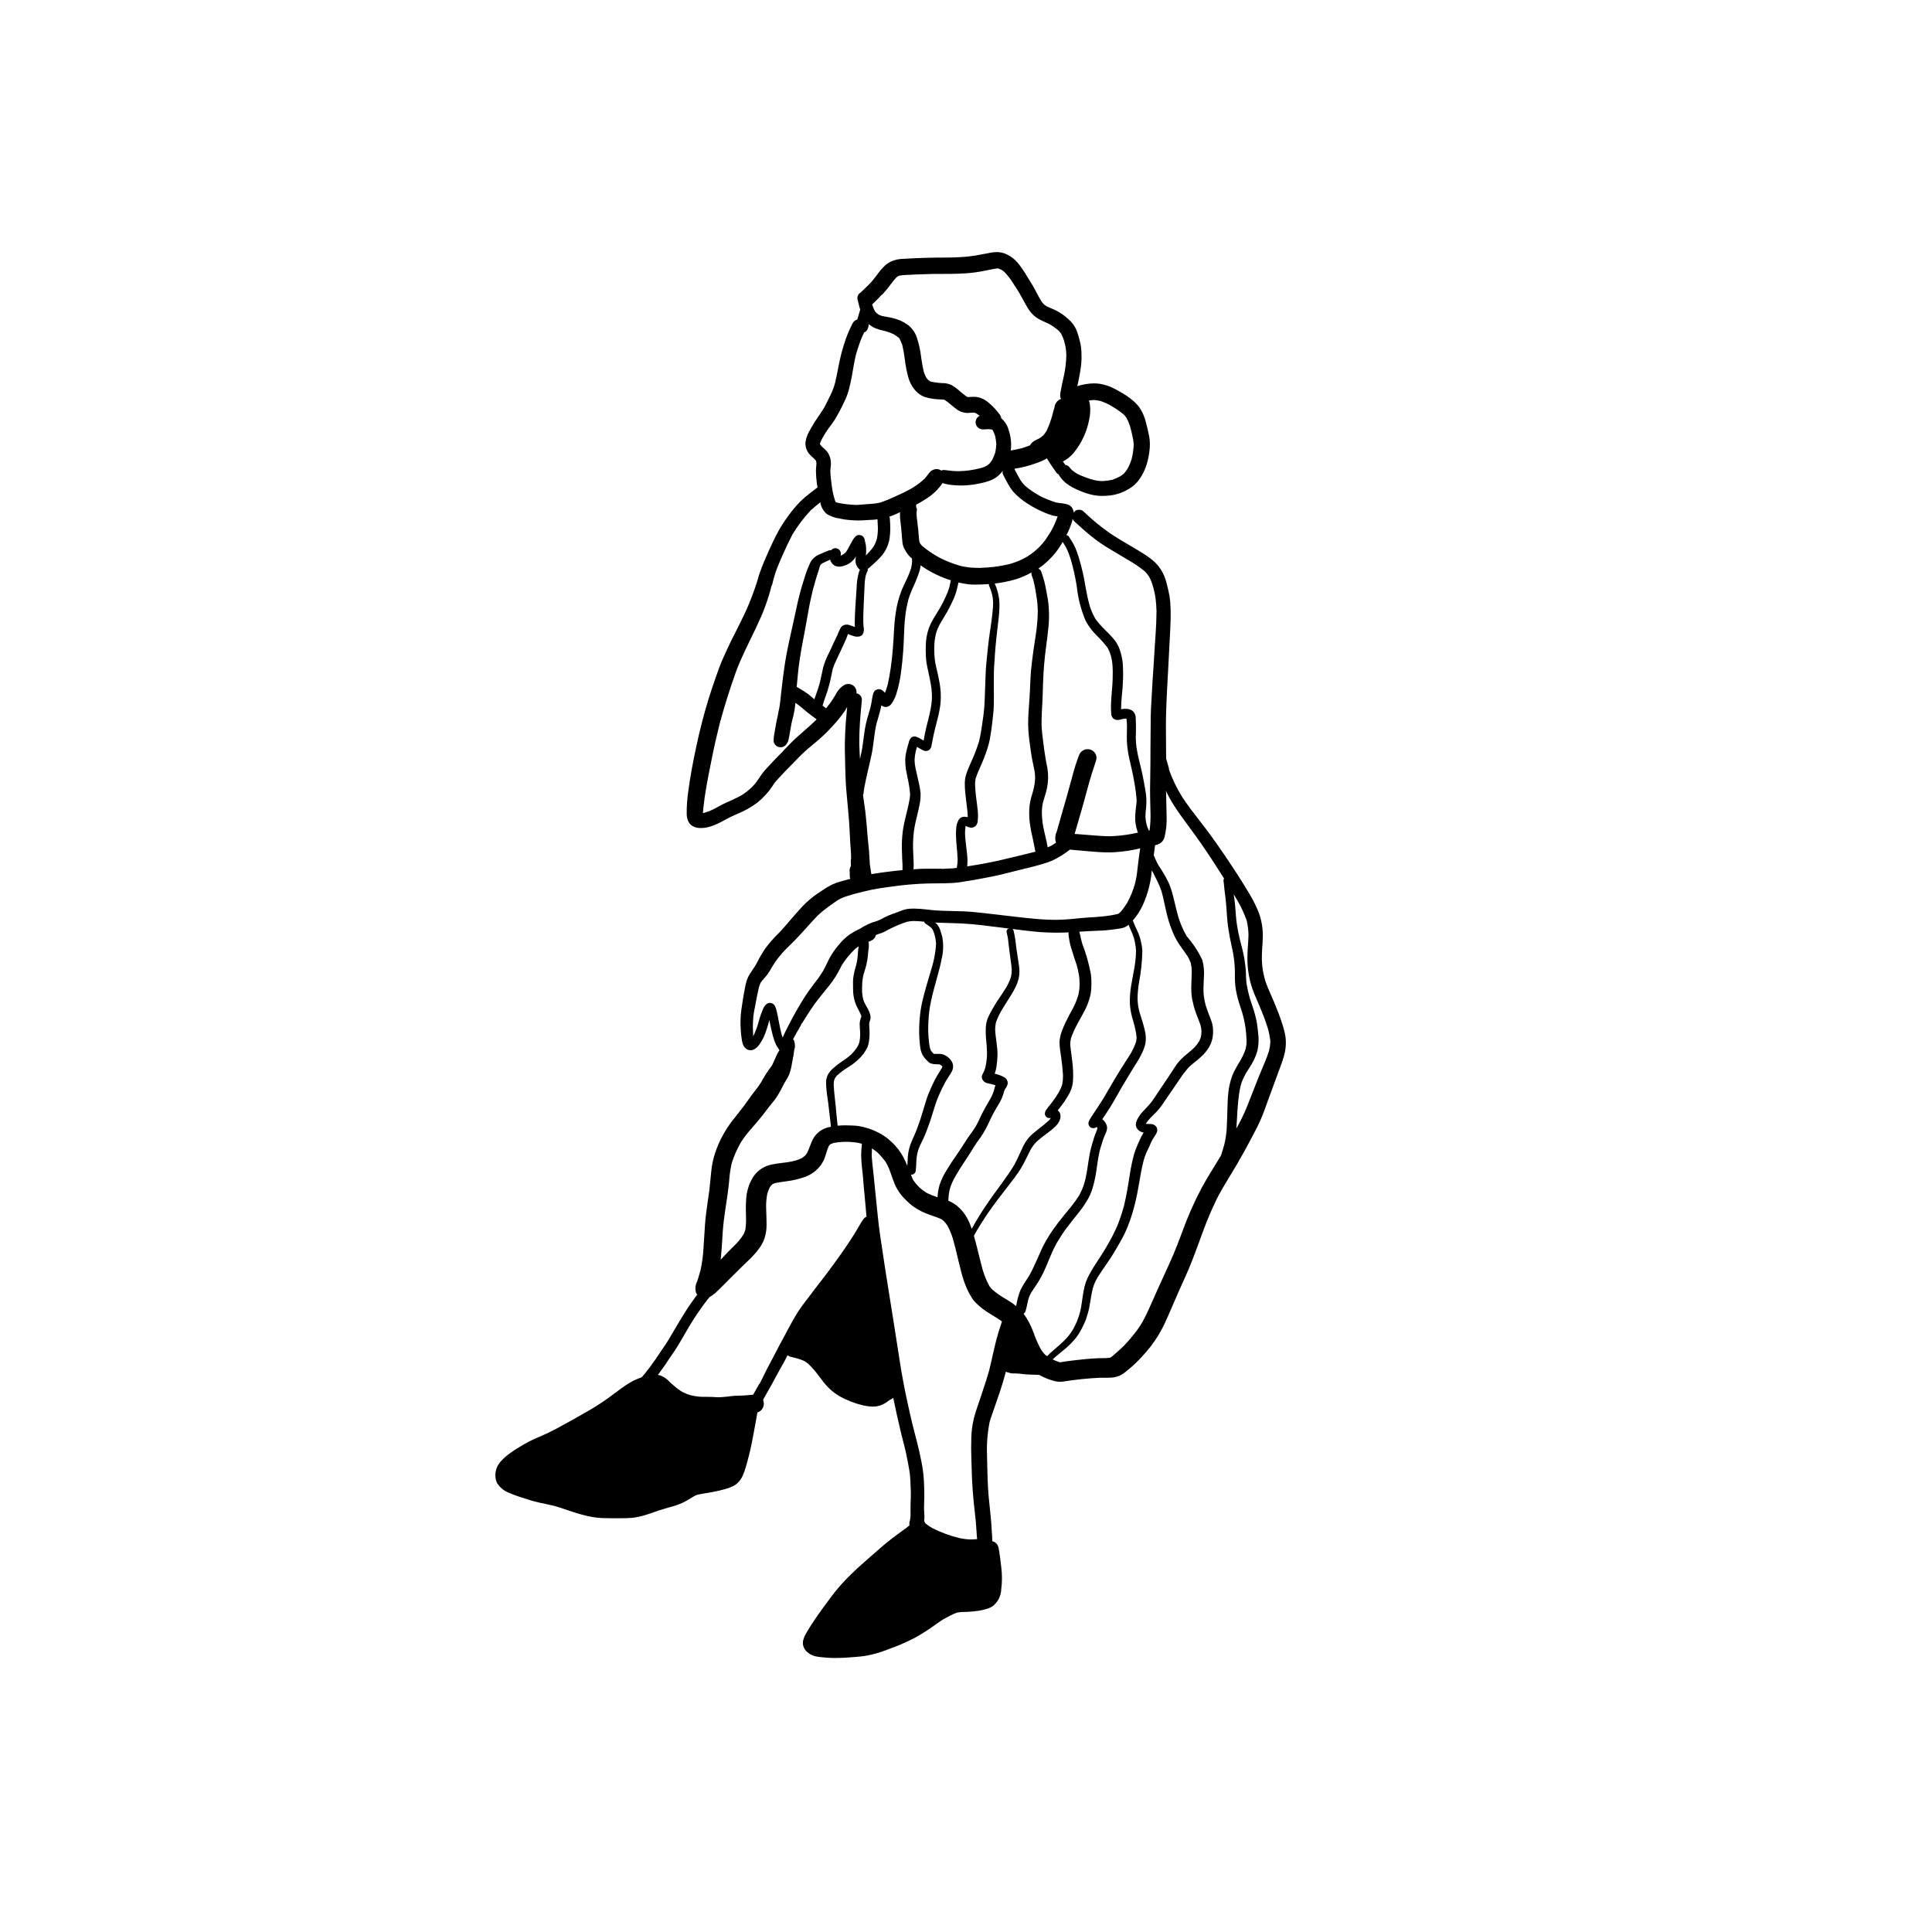 <?xml version="1.0" encoding="UTF-8"?>
<!-- Uploaded to: SVG Repo, www.svgrepo.com, Generator: SVG Repo Mixer Tools -->
<svg fill="#000000" width="800px" height="800px" version="1.1" viewBox="144 144 512 512" xmlns="http://www.w3.org/2000/svg">
 <g>
  <path d="m484.68 418.81c-0.184-1.113-0.457-2.211-0.812-3.285-0.664-2.144-1.469-4.152-2.238-5.996-0.246-0.57-0.488-1.137-0.781-1.801-0.523-1.191-1.117-2.543-1.566-3.879-0.234-0.832-0.438-1.73-0.625-2.75-0.141-0.867-0.223-1.738-0.242-2.617l-0.012-0.234c0-0.859 0.023-1.723 0.066-2.598 0.02-0.32 0.035-0.645 0.066-1.039 0.043-0.527 0.078-1.051 0.098-1.578h-0.004c0.145-2.332-0.172-4.664-0.926-6.875-0.68-1.77-1.512-3.477-2.488-5.102l-0.141-0.234c-0.93-1.547-1.988-3.301-3.102-5.016-2.688-4.141-4.996-7.516-7.269-10.625-0.789-1.09-1.609-2.152-2.434-3.219l-0.191-0.25-0.191-0.242-0.098-0.125c-1.531-1.973-3.109-4.012-4.512-6.152h0.004c-1.484-2.383-2.691-4.922-3.606-7.574l0.195 0.309c-0.164-0.574-0.328-1.145-0.5-1.723l-0.332-1.16c-0.016-1.641-0.035-3.269-0.035-4.906 0-0.672-0.004-1.336-0.012-2.09-0.012-1.469-0.023-2.934 0.02-4.402 0.117-4.273 0.352-8.574 0.582-12.586 0.055-0.902 0.098-1.805 0.145-2.738l0.062-1.223 0.145-2.762 0.035-0.645c0.098-1.828 0.191-3.652 0.246-5.473 0.027-0.961 0.02-2.031-0.023-3.367h-0.004c-0.023-0.98-0.117-1.957-0.273-2.926-0.188-1.004-0.422-2.035-0.707-3.148h-0.004c-0.246-1.07-0.625-2.102-1.125-3.078-0.676-1.273-1.598-2.398-2.715-3.312-0.801-0.637-1.637-1.23-2.504-1.773-0.465-0.297-0.934-0.574-1.488-0.902l-0.156-0.094-0.355-0.207c-0.273-0.16-0.539-0.316-0.805-0.48l-1.395-0.828-1.387-0.82c-0.906-0.547-1.805-1.098-2.684-1.676-0.684-0.461-1.344-0.945-2.004-1.438l-0.195-0.145-0.41-0.305-0.004 0.004c-1.645-1.273-3.219-2.633-4.719-4.07l-0.23-0.215c-0.312-0.246-0.699-0.371-1.094-0.352-0.094 0-0.188 0.004-0.277 0.016-0.477 0.051-0.898 0.332-1.133 0.75-0.004-0.102-0.016-0.199-0.039-0.297-0.094-0.625-0.426-1.188-0.926-1.57-0.215-0.129-0.441-0.234-0.676-0.312-0.52-0.164-1.055-0.27-1.598-0.312-0.488-0.035-0.973-0.105-1.449-0.215-1.512-0.457-2.977-1.051-4.379-1.77l-0.156-0.109v-0.004c-1.297-0.715-2.519-1.562-3.648-2.527-0.438-0.445-0.836-0.93-1.195-1.441-0.398-0.676-0.766-1.363-1.129-2.051l-0.434-0.805c-0.047-0.094-0.086-0.172 0.074-0.25 0.879-0.148 1.781-0.301 2.676-0.535 1.113-0.289 2.133-0.605 3.031-0.938v0.004c0.781-0.262 1.539-0.586 2.269-0.965 0.164-0.082 0.316-0.191 0.449-0.316 0.734 1.215 1.555 2.394 2.398 3.594l0.133 0.191v-0.004c0.137 0.199 0.332 0.352 0.559 0.434 0.492 0.875 1.137 1.652 1.906 2.297 0.57 0.457 1.184 0.863 1.824 1.207 0.758 0.402 1.539 0.762 2.336 1.07l0.148 0.059c1.016 0.406 2.062 0.715 3.137 0.926 0.742 0.141 1.5 0.211 2.258 0.207 0.363 0 0.738-0.012 1.109-0.039 1.219-0.059 2.422-0.289 3.574-0.688 0.867-0.324 1.699-0.723 2.492-1.199 1.086-0.637 2.016-1.512 2.719-2.559 0.805-1.152 1.43-2.422 1.852-3.762 0.441-1.438 0.727-2.918 0.848-4.418 0.047-0.715 0.043-1.43-0.012-2.144-0.062-0.527-0.148-1.055-0.262-1.574-0.219-1.039-0.465-2.062-0.734-3.086v0.004c-0.328-1.41-0.906-2.75-1.711-3.953-0.504-0.695-1.094-1.32-1.758-1.863-0.789-0.676-1.637-1.285-2.531-1.812-0.723-0.43-1.434-0.852-2.191-1.238-1.254-0.684-2.613-1.152-4.023-1.383-0.516-0.07-1.035-0.105-1.555-0.109-1.504 0.02-2.992 0.266-4.422 0.734l0.23-1.062 0.082-0.375c0.219-1 0.395-2.004 0.547-3.016h0.004c0.152-0.926 0.238-1.859 0.258-2.793v-0.531c0.02-0.973-0.039-1.945-0.176-2.91-0.223-1.184-0.531-2.348-0.922-3.488-0.332-1.066-0.895-2.047-1.652-2.867-1.156-1.215-2.508-2.231-3.996-3.008-0.34-0.168-0.691-0.324-1.047-0.473l-0.391-0.164c-0.352-0.152-0.691-0.297-1.023-0.457-0.281-0.18-0.555-0.375-0.816-0.59-0.25-0.27-0.48-0.559-0.684-0.863-0.398-0.676-0.766-1.367-1.137-2.062-0.285-0.543-0.57-1.086-0.871-1.625-0.285-0.484-0.578-0.965-0.875-1.438l-0.52-0.848-0.238-0.391c-0.434-0.723-0.926-1.539-1.473-2.293l-0.113-0.156c-0.27-0.375-0.547-0.758-0.852-1.117h0.008c-0.488-0.605-1.055-1.141-1.684-1.594-0.668-0.488-1.406-0.875-2.191-1.141-0.508-0.156-1.035-0.246-1.566-0.266h-0.035c-0.496-0.004-0.992 0.031-1.48 0.105-0.637 0.105-1.27 0.227-1.895 0.348l-0.363 0.07-0.281 0.051c-1.168 0.227-2.312 0.441-3.457 0.559-1.598 0.184-3.394 0.281-5.664 0.316h-0.887c-3.602 0-7.027 0.102-10.477 0.312l-0.328 0.023c-1.234-0.008-2.453 0.258-3.57 0.789-0.453 0.234-0.879 0.516-1.273 0.844l-0.355 0.359-0.191 0.191-0.219 0.227v-0.004c-0.266 0.266-0.512 0.547-0.746 0.84-0.172 0.219-0.344 0.445-0.512 0.668l-0.258 0.336c-0.25 0.34-0.504 0.676-0.766 1.004v0.004c-0.438 0.555-0.902 1.086-1.398 1.586l-0.656 0.641-1.316 1.27-0.152 0.16h0.004c-0.641 0.316-1 1.012-0.883 1.715l0.16 0.68c0.172 0.734 0.344 1.469 0.57 2.164-0.172 0.629-0.363 1.254-0.566 1.883l-0.117 0.375-0.078 0.332v0.004c-0.574 0.164-1.051 0.566-1.301 1.109l-0.102 0.215c-0.637 1.258-1.195 2.551-1.672 3.879-0.5 1.48-0.871 2.707-1.172 3.856-0.367 1.395-0.648 2.836-0.906 4.195-0.23 1.195-0.465 2.391-0.75 3.566-0.309 1.137-0.727 2.238-1.25 3.293-0.238 0.461-0.469 0.93-0.695 1.398-0.309 0.637-0.625 1.27-0.957 1.875-0.469 0.773-0.977 1.523-1.52 2.316-0.73 1.043-1.406 2.117-2.023 3.227l-0.188 0.344c-0.586 0.941-0.988 1.98-1.184 3.07-0.164 1.301 0.277 2.602 1.191 3.539 0.281 0.297 0.582 0.566 1.012 0.953l0.215 0.195 0.004 0.004c0.137 0.133 0.258 0.281 0.355 0.449 0.055 0.203 0.09 0.41 0.109 0.617-0.016 0.281-0.043 0.57-0.07 0.859l-0.023 0.238h-0.004c-0.039 0.492-0.047 0.988-0.027 1.48 0.027 0.875 0.098 1.75 0.215 2.617 0.047 0.43 0.102 0.855 0.172 1.238l-0.125 0.086-0.684 0.52-1.203 0.93v0.004c-0.891 0.668-1.738 1.391-2.531 2.168-0.727 0.742-1.445 1.559-2.203 2.492-0.523 0.656-1.078 1.414-1.695 2.312l-0.004-0.004c-0.668 0.953-1.285 1.934-1.852 2.949-1.062 1.961-1.988 3.961-2.68 5.484-0.875 1.926-1.609 3.727-2.25 5.512-0.25 0.676-0.453 1.375-0.672 2.137l-0.137 0.48c-0.281 0.926-0.613 1.836-0.945 2.742h-0.004c-0.707 1.992-1.52 3.949-2.426 5.863-0.906 1.875-1.816 3.742-2.777 5.598-1.023 1.965-1.969 4.055-2.727 5.738-0.906 2-1.633 4.113-2.215 5.812l-0.102 0.289c-0.59 1.727-1.191 3.496-1.727 5.258-1.18 3.867-2.231 7.961-3.133 12.172-0.984 4.594-1.66 8.336-2.117 11.781l-0.004-0.008c-0.309 2.055-0.457 4.129-0.441 6.207-0.004 0.398 0.051 0.793 0.156 1.176 0.141 0.75 0.559 1.418 1.168 1.875 0.555 0.375 1.195 0.598 1.863 0.648 0.203 0.012 0.406 0.016 0.602 0.016v0.004c0.414 0.004 0.828-0.027 1.234-0.094 0.664-0.121 1.316-0.301 1.945-0.539 0.398-0.141 0.785-0.301 1.168-0.477 0.57-0.266 1.121-0.566 1.672-0.871 0.281-0.156 0.566-0.312 0.852-0.461 0.777-0.418 1.605-0.789 2.488-1.184l0.16-0.074c1.922-0.773 3.738-1.789 5.402-3.019 1.539-1.234 2.883-2.699 3.981-4.34l0.227-0.348c0.184-0.301 0.391-0.586 0.617-0.859 0.266-0.305 0.535-0.613 0.816-0.906l0.781-0.836c0.32-0.352 0.648-0.711 0.98-1.055 0.582-0.586 1.168-1.18 1.75-1.773l0.207-0.215c0.469-0.473 0.93-0.945 1.387-1.426l0.277-0.293 0.145-0.141 0.18-0.184 0.16-0.164c1.246-1.219 2.625-2.363 3.84-3.367 1.52-1.25 2.953-2.602 4.285-4.047 1.238-1.301 2.383-2.691 3.426-4.152 0.297-0.41 0.551-0.848 0.762-1.305-0.219 2.289-0.461 4.953-0.559 7.598-0.121 2.684-0.039 5.535 0.031 7.828l0.059 2.297c0.059 2.785 0.336 5.621 0.578 8.121l0.059 0.617 0.062 0.703c0.094 1.016 0.188 2.031 0.262 3.047 0.078 1.086 0.133 2.172 0.184 3.266 0.047 1.023 0.102 2.043 0.172 3.066l0.055 0.711c0.059 0.773 0.113 1.547 0.129 2.328l0.004 0.457 0.004 0.164h0.012c-0.078 0.238-0.113 0.488-0.105 0.742 0.02 0.422 0.035 0.844 0.051 1.266h0.004c-0.188 0.246-0.305 0.535-0.344 0.844-0.027 0.277-0.023 0.555 0.02 0.832 0 0.324 0 0.652 0.004 0.98 0.023 0.246 0.07 0.492 0.141 0.73-0.68 0.18-1.41 0.371-2.266 0.609v-0.004c-0.926 0.254-1.828 0.582-2.699 0.977-0.918 0.477-1.801 1.012-2.644 1.609-1.488 0.938-2.887 2.012-4.18 3.203-0.621 0.602-1.219 1.266-1.828 1.941l-0.148 0.168-0.195 0.219c-0.559 0.613-1.109 1.238-1.648 1.871l-0.254 0.301c-1.043 1.23-2.121 2.5-3.309 3.707h-0.008c-1.25 1.234-2.402 2.566-3.445 3.981-0.715 1.062-1.359 2.164-1.93 3.309-0.195 0.375-0.398 0.746-0.602 1.113-0.219 0.355-0.457 0.699-0.703 1.039-0.262 0.375-0.523 0.75-0.762 1.137-0.344 0.57-0.625 1.176-0.836 1.805-0.184 0.602-0.336 1.211-0.445 1.828-0.312 1.531-0.559 3.141-0.805 4.789l-0.125 0.836v0.004c-0.266 1.789-0.332 3.606-0.203 5.414 0.035 0.832 0.117 1.66 0.238 2.484 0.035 0.238 0.078 0.477 0.137 0.77 0.059 0.316 0.152 0.621 0.277 0.918 0.219 0.512 0.605 0.938 1.094 1.199 0.266 0.133 0.555 0.195 0.848 0.195 0.242 0 0.484-0.043 0.715-0.125 0.723-0.316 1.328-0.855 1.727-1.539 0.383-0.543 0.719-1.121 1.008-1.719 0.324-0.719 0.605-1.461 0.84-2.215l0.305-0.977c0.156-0.477 0.281-0.961 0.375-1.449l0.172 0.832 0.078 0.383 0.086 0.383c0.09 0.41 0.18 0.816 0.277 1.223l0.09 0.375v-0.004c0.168 0.754 0.379 1.492 0.629 2.223 0.133 0.359 0.262 0.711 0.418 1.059 0.121 0.25 0.266 0.492 0.43 0.723l0.09 0.133 0.184 0.309 0.246 0.402-0.258 0.367c-0.23 0.359-0.426 0.742-0.586 1.137l-0.148 0.328-0.305 0.703-0.086 0.199c-0.184 0.414-0.363 0.824-0.566 1.215-0.184 0.285-0.387 0.566-0.703 0.992l-0.387 0.527c-0.449 0.648-0.898 1.367-1.496 2.41-0.086 0.148-0.094 0.172-0.094 0.172l-0.117 0.203-0.148 0.266v0.004c-0.496 0.781-1.039 1.531-1.625 2.25l-0.125 0.16c-0.344 0.449-0.684 0.895-1.012 1.352-1.195 1.727-2.297 3.211-3.375 4.535-0.613 0.75-1.207 1.512-1.805 2.281-0.711 0.953-1.355 1.949-1.93 2.988-0.984 1.703-1.781 3.508-2.371 5.383-0.355 1.129-0.625 2.289-0.801 3.461-0.137 1-0.23 2-0.328 3.012l-0.094 0.992c-0.066 0.691-0.133 1.387-0.215 2.066-0.094 0.75-0.203 1.496-0.316 2.246l-0.156 1.094c-0.266 1.871-0.539 3.805-0.68 5.734-0.082 1.113-0.148 2.223-0.215 3.363-0.059 0.949-0.121 1.902-0.184 2.856v0.004c-0.102 2.035-0.371 4.059-0.809 6.047-0.207 0.742-0.434 1.488-0.66 2.231-0.07 0.227-0.148 0.449-0.234 0.691v-0.004c-0.484 0.941-0.578 2.035-0.258 3.043 0.066 0.16 0.168 0.305 0.297 0.422-0.293 0.391-0.578 0.785-0.855 1.18l-0.352 0.48c-1.27 1.738-2.41 3.594-3.453 5.344l-1.043 1.75-0.434 0.734-0.91 1.539-0.203 0.352-0.203 0.344c-0.25 0.422-0.496 0.836-0.77 1.238-0.148 0.238-0.309 0.461-0.469 0.688l-0.184 0.266c-0.219 0.312-0.441 0.629-0.656 0.949l-0.551 0.84c-0.598 0.906-1.219 1.844-1.895 2.719-0.094 0.133-0.191 0.266-0.281 0.406-0.102 0.148-0.207 0.305-0.32 0.449l-0.645 0.797-0.152 0.195 0.004-0.008c-0.125 0.137-0.234 0.285-0.328 0.441-0.051 0.078-0.109 0.152-0.168 0.227l-0.238 0.254c-0.039 0.043-0.074 0.09-0.188 0.238-0.043 0.07-0.094 0.137-0.152 0.199l-0.145 0.156h0.004c-0.07 0.074-0.148 0.137-0.238 0.188-1.164 0.383-2.273 0.906-3.312 1.555-1.309 0.812-2.559 1.746-3.769 2.652-0.457 0.348-0.922 0.691-1.387 1.035-1.48 1.078-3.125 2.156-5.023 3.297-3.41 1.973-6.352 3.617-9.254 5.168-1.371 0.73-2.809 1.406-4.66 2.195l-0.23 0.098c-0.695 0.301-1.398 0.605-2.078 0.953-0.926 0.48-1.867 1.055-2.707 1.57h-0.004c-0.836 0.488-1.648 1.023-2.426 1.598-0.93 0.648-1.777 1.418-2.516 2.277-1.293 1.488-1.66 3.57-0.953 5.41 0.762 1.328 1.98 2.332 3.43 2.828 0.898 0.395 1.816 0.738 2.75 1.035 0.977 0.324 1.965 0.645 2.961 0.941 1.309 0.395 2.695 0.68 3.918 0.938l0.523 0.117c0.516 0.109 1.031 0.219 1.547 0.34 1.227 0.34 2.453 0.746 3.707 1.172l0.156 0.055c1.16 0.391 2.606 0.875 4.012 1.23v-0.004c1.555 0.43 3.148 0.695 4.762 0.797 0.957 0.039 1.91 0.059 2.863 0.059 0.422 0 0.844 0 1.137-0.008h0.91c1.145 0 2.172-0.008 3.191-0.105 1.23-0.137 2.441-0.395 3.617-0.773 0.582-0.172 1.168-0.375 1.738-0.578l0.172-0.059c0.492-0.18 0.992-0.352 1.492-0.516l1.5-0.461 1.617-0.484 0.004 0.004c1.172-0.289 2.309-0.688 3.402-1.199 0.934-0.461 1.844-1.027 2.727-1.57 0.301-0.18 0.617-0.336 0.941-0.461 0.762-0.18 1.535-0.305 2.316-0.434l0.203-0.035 0.441-0.074c0.43-0.07 0.863-0.145 1.293-0.23h-0.004c1.125-0.203 2.238-0.469 3.336-0.793 0.703-0.195 1.391-0.453 2.051-0.773 0.512-0.27 0.977-0.621 1.371-1.039 0.414-0.465 0.762-0.984 1.035-1.543 0.375-0.809 0.68-1.648 0.91-2.512l0.066-0.219c0.254-0.848 0.477-1.715 0.695-2.582l0.156-0.602c0.516-2.039 0.914-4.223 1.246-6.055l0.535-2.918 0.359-2.016h-0.004c1.137-0.355 1.848-1.477 1.684-2.656-0.016-0.102-0.039-0.199-0.078-0.367-0.031-0.113-0.059-0.234-0.086-0.352 0.328-0.605 0.66-1.207 1.043-1.867l0.117-0.223 0.137-0.219 0.504-0.883 0.262-0.457 0.09-0.34-0.051 0.266c0.246-0.434 0.477-0.871 0.707-1.316 0.191-0.363 0.383-0.727 0.582-1.086l1.203-2.172c0.383-0.676 0.758-1.352 1.133-2.031l0.75-1.457 0.008-0.008c0.309 0.25 0.676 0.414 1.066 0.477 0.273 0.07 0.543 0.133 0.82 0.195v0.004c0.902 0.211 1.781 0.512 2.621 0.898 0.34 0.207 0.664 0.438 0.969 0.695 0.691 0.652 1.34 1.352 1.938 2.09 0.477 0.617 0.953 1.238 1.422 1.859l0.422 0.547 0.004 0.004c1.227 1.688 2.793 3.098 4.598 4.144 1.906 1.059 3.949 1.852 6.07 2.352 0.504 0.121 1.016 0.211 1.531 0.266 0.406 0.051 0.812 0.078 1.219 0.082 0.309 0.004 0.617-0.023 0.926-0.074 0.969-0.164 1.891-0.555 2.688-1.137l0.203-0.145 0.539-0.391c0.125-0.059 0.25-0.121 0.371-0.188v0.004c0.219-0.094 0.418-0.23 0.59-0.398 0.207 1.039 0.43 2.07 0.656 3.102l0.25 1.172c0.309 1.402 0.633 2.797 0.965 4.195l0.102 0.438 0.18 0.746c0.172 0.727 0.355 1.457 0.547 2.176l0.09 0.359c0.219 0.855 0.441 1.715 0.629 2.574 0.191 0.902 0.367 1.809 0.535 2.715l0.09 0.508c0.133 0.688 0.258 1.375 0.34 2.062 0.148 1.301 0.199 2.566 0.25 4.211l0.031 0.867c0.008 0.867-0.02 1.734-0.059 2.594-0.043 0.891-0.031 1.789-0.016 2.894l0.004 0.188-0.004 0.004c0.004 0.387-0.023 0.777-0.082 1.164-0.035 0.227-0.07 0.445-0.113 0.664v-0.004c-0.145 0.367-0.172 0.773-0.078 1.156-0.285 0.238-0.57 0.469-0.863 0.691-0.414 0.324-0.844 0.629-1.273 0.934l-0.207 0.152c-0.328 0.227-0.648 0.461-0.973 0.703-1.82 1.348-3.398 2.621-4.828 3.898l-2.242 1.965c-0.75 0.652-1.496 1.309-2.238 1.965-1.582 1.402-3.129 2.891-4.598 4.426-1.289 1.371-2.496 2.812-3.617 4.324l-0.465 0.629c-1.066 1.426-2.133 2.856-3.144 4.316-1.324 1.918-2.277 3.414-3.082 4.848-0.234 0.398-0.422 0.828-0.547 1.273-0.082 0.254-0.145 0.516-0.18 0.781-0.027 0.301-0.008 0.602 0.059 0.895 0.129 0.566 0.402 1.09 0.797 1.52 0.801 0.816 1.855 1.344 2.992 1.492 0.41 0.074 0.84 0.121 1.258 0.156l0.316 0.027c0.742 0.07 1.582 0.148 2.418 0.156l0.645 0.008c0.898 0 1.797-0.023 2.691-0.07 0.871-0.047 1.734-0.117 2.656-0.195l0.258-0.023c0.785-0.062 1.566-0.133 2.34-0.25h-0.008c1.977-0.336 3.914-0.871 5.777-1.602 2.008-0.727 3.668-1.367 5.238-2.121l0.578-0.27c0.648-0.301 1.297-0.609 1.918-0.961 0.941-0.543 1.863-1.098 2.773-1.68 0.762-0.484 1.5-1.012 2.238-1.535 0.73-0.527 1.469-1.047 2.231-1.531 0.418-0.23 0.832-0.449 1.262-0.668l0.508-0.266v-0.004c0.586-0.324 1.199-0.602 1.832-0.824l0.398-0.078v-0.004c0.566-0.086 1.141-0.129 1.715-0.121 0.281 0 0.566-0.004 0.84-0.023 0.973-0.055 1.93-0.152 2.84-0.289h0.004c0.461-0.062 0.914-0.16 1.363-0.281l0.273-0.07c0.27-0.059 0.535-0.137 0.793-0.227 0.434-0.156 0.852-0.355 1.242-0.594 1.422-1.094 2.273-2.766 2.316-4.559 0.25-1.922 0.254-3.871 0.004-5.797-0.09-0.859-0.191-1.711-0.309-2.559l-0.07-0.496c-0.094-0.715-0.195-1.43-0.344-2.133h-0.004c-0.156-0.852-0.809-1.527-1.652-1.715 0.008-0.398-0.012-0.797-0.035-1.191l-0.113-1.711c-0.07-1.219-0.148-2.434-0.27-3.633l-0.184-1.762c-0.137-1.27-0.273-2.547-0.383-3.824-0.246-2.949-0.312-6.004-0.375-8.957l-0.023-1.184v-0.281c-0.137-3.043 0.09-6.086 0.68-9.07 0.254-0.871 0.555-1.727 0.855-2.59l0.094-0.277 0.316-0.906c0.984-2.801 2.098-5.977 2.93-9.121l0.055-0.199-0.004-0.211v-0.004c0.246 0.117 0.508 0.188 0.773 0.215 0.078 0.035 0.156 0.07 0.234 0.098 0.32 0.105 0.652 0.156 0.988 0.152 0.102 0 0.203-0.008 0.406-0.016l-0.004-0.004c0.672 0.023 1.336 0.074 2 0.164 0.723 0.094 1.449 0.148 2.18 0.156 0.527 0 1.047 0.027 1.57 0.051l0.27 0.012 0.258 0.012 0.242 0.012v-0.004c0.879 0.512 1.809 0.93 2.777 1.25l0.328 0.102-0.004 0.004c0.566 0.207 1.152 0.352 1.75 0.434 0.219 0.023 0.441 0.035 0.66 0.035 0.273 0 0.547-0.02 0.816-0.059 3.262-0.523 6.547-0.863 9.844-1.016l0.387 0.008h0.383l0.75 0.004c0.41 0 0.82-0.004 1.227-0.027v-0.004c0.812-0.023 1.613-0.199 2.363-0.516 0.727-0.367 1.406-0.828 2.016-1.371l0.52-0.434c0.398-0.324 0.793-0.652 1.16-1 1.648-1.535 3.176-3.199 4.562-4.981 0.785-1.039 1.414-1.949 1.922-2.777 0.609-0.992 1.164-2.016 1.668-3.062 0.672-1.422 1.297-2.875 1.906-4.297l0.102-0.23 0.637-1.48c0.918-2.109 1.832-4.211 2.797-6.301 1.5-3.262 2.769-6.723 3.992-10.07l0.102-0.277 0.617-1.699c0.809-2.207 1.582-4.133 2.367-5.879 0.43-0.969 0.875-1.934 1.34-2.894 0.344-0.715 0.738-1.414 1.129-2.106l0.363-0.648c0.633-1.098 1.293-2.188 1.953-3.273 0.637-1.047 1.273-2.098 1.898-3.156 1.188-2.039 2.324-4.086 3.383-6.078l0.543-1.027c0.922-1.719 1.742-3.273 2.434-4.871 0.68-1.586 1.25-3.191 1.859-4.894l0.309-0.848c0.344-0.957 0.695-1.918 1.055-2.871l0.316-0.855 0.371-1.012 0.367-1c0.168-0.48 0.344-0.957 0.523-1.434l0.113-0.289c0.418-1.098 0.887-2.34 1.234-3.602v0.004c0.473-1.637 0.617-3.356 0.414-5.047zm-57.613-133.88c0.41-0.875 0.754-1.781 1.035-2.711 0.082-0.238 0.121-0.492 0.113-0.742 0.145 0.316 0.359 0.598 0.629 0.82 1.332 1.227 2.922 2.668 4.633 4.027 1.43 1.137 2.941 2.176 4.512 3.106l2.59 1.543 2.594 1.547 0.004 0.004c1.5 0.852 2.926 1.836 4.258 2.938 0.387 0.395 0.734 0.824 1.039 1.285 0.238 0.414 0.445 0.848 0.625 1.289 0.168 0.445 0.316 0.883 0.551 1.691 0.27 0.961 0.469 1.938 0.602 2.926 0.117 1 0.195 2.07 0.238 3.269-0.004 0.969-0.031 1.934-0.07 2.906-0.051 1.391-0.145 2.777-0.238 4.203l-0.016 0.238-0.113 1.688-0.156 2.438c-0.07 1.23-0.148 2.465-0.23 3.695-0.156 2.156-0.293 4.305-0.398 6.453l-0.105 1.859c-0.098 1.523-0.18 2.898-0.195 4.297-0.027 1.812-0.043 3.621-0.055 5.43l-0.012 1.363-0.008 1.371c-0.004 1.59-0.016 3.176-0.023 4.766l-0.023 1.602-0.02 1.652c-0.02 1.066-0.035 2.129-0.043 3.203-0.012 1.566 0.031 3.133 0.07 4.691l0.043 1.641c0.039 1.551-0.043 3.106-0.238 4.648l-0.211 0.02c-0.031-0.066-0.07-0.133-0.102-0.199l0.004-0.004c-0.164-0.383-0.309-0.773-0.43-1.168-0.211-0.773-0.332-1.566-0.371-2.367 0.023-0.824 0.086-1.645 0.199-2.461 0.137-1.535 0.059-3.082-0.238-4.594-0.25-1.543-0.535-3.086-0.875-4.621-0.32-1.48-0.727-2.941-1.047-4.426-0.172-0.797-0.309-1.605-0.43-2.414-0.098-0.77-0.152-1.543-0.16-2.316 0.004-0.73 0.027-1.461 0.047-2.188 0.023-0.926-0.023-1.844-0.055-2.762 0.059-0.711-0.16-1.414-0.605-1.969-0.531-0.508-1.246-0.777-1.977-0.754-0.438-0.012-0.875 0.027-1.305 0.113 0.008-1.137 0.09-2.277 0.18-3.41 0.059-0.762 0.156-1.523 0.215-2.289 0.059-0.809 0.102-1.617 0.125-2.434 0.023-0.816 0.023-1.629-0.008-2.445-0.02-0.57-0.031-1.148-0.09-1.723v0.008c-0.109-1.039-0.324-2.066-0.637-3.062-0.273-0.926-0.688-1.801-1.227-2.602-0.207-0.293-0.441-0.57-0.672-0.848-0.469-0.555-0.977-1.07-1.488-1.582-0.566-0.57-1.148-1.125-1.691-1.715-0.527-0.562-1.02-1.156-1.473-1.781-0.629-1.078-1.141-2.227-1.52-3.418-0.035-0.121-0.07-0.242-0.102-0.367-0.406-1.473-0.719-2.957-0.98-4.461-0.281-1.59-0.547-3.195-0.945-4.766l-0.004 0.004c-0.367-1.586-0.816-3.156-1.352-4.695-0.23-0.68-0.508-1.344-0.832-1.98-0.43-0.785-0.91-1.535-1.41-2.277-0.156-0.172-0.375-0.277-0.609-0.293 0.156-0.309 0.332-0.566 0.484-0.891zm15.625 49.555-0.02-0.02zm-17.281-46.504c0.07-0.109 0.129-0.25 0.195-0.363 0.117 0.172 0.234 0.348 0.348 0.523 0.375 0.57 0.699 1.168 0.969 1.789 0.297 0.73 0.562 1.473 0.809 2.219 0.324 1.137 0.648 2.273 0.895 3.422 0.285 1.281 0.531 2.574 0.738 3.871v0.004c0.324 3.121 1.109 6.176 2.34 9.062 0.762 1.434 1.742 2.742 2.906 3.875 1.062 1.023 2.039 2.129 2.926 3.309 0.328 0.594 0.594 1.223 0.793 1.875 0.289 0.988 0.461 2.008 0.512 3.039 0.016 0.43 0.027 0.863 0.047 1.293 0 1.227-0.012 2.445-0.102 3.664-0.09 1.254-0.227 2.496-0.293 3.75l0.004-0.004c-0.102 1.273-0.105 2.551-0.012 3.824 0.012 0.391 0.141 0.766 0.375 1.082 0.254 0.305 0.613 0.508 1.012 0.57 0.398 0.039 0.801-0.008 1.184-0.137 0.406-0.109 0.816-0.18 1.234-0.215l0.223 0.016c0.055 0.336 0.086 0.676 0.102 1.02 0.023 0.316 0.039 0.633 0.047 0.949 0 0.516-0.012 1.035-0.023 1.551-0.023 0.832-0.023 1.664 0 2.496 0.039 0.805 0.117 1.609 0.238 2.406 0.215 1.508 0.57 3.004 0.93 4.488 0.355 1.492 0.648 3 0.895 4.512 0.258 1.422 0.43 2.859 0.516 4.301-0.02 0.816-0.168 1.605-0.25 2.418-0.117 0.941-0.156 1.895-0.117 2.844 0.074 0.977 0.273 1.941 0.582 2.871 0.039 0.121 0.098 0.234 0.141 0.355-0.582 0.117-1.164 0.242-1.75 0.348h0.004c-1.867 0.34-3.754 0.543-5.648 0.605-1.617-0.004-3.211-0.125-5.125-0.281l-0.398-0.035-1.457-0.117-1.496-0.121-0.164-0.012c-0.18-0.016-0.363-0.027-0.543-0.027-0.074 0-0.145 0.004-0.219 0.008l0.402-1.383 0.227-0.777 0.477-1.645c0.523-1.75 1.012-3.508 1.5-5.269l0.465-1.711 0.262-0.957 0.629-2.277c0.355-1.258 0.762-2.5 1.168-3.742l0.512-1.57 0.004-0.004c0.223-0.574 0.211-1.219-0.039-1.785-0.262-0.555-0.723-0.988-1.293-1.215-1.207-0.457-2.559 0.109-3.078 1.293-0.703 1.809-1.297 3.66-1.781 5.539l-0.77 2.789-0.77 2.812c-0.297 1.078-0.613 2.152-0.93 3.231-0.262 0.891-0.523 1.785-0.773 2.68l-0.047 0.172-0.172 0.625-0.156 0.547c-0.16 0.57-0.32 1.141-0.488 1.703l-0.102 0.336 0.004 0.004c-0.426 0.91-0.488 1.945-0.18 2.902-0.332 0.23-0.672 0.457-1.012 0.668-0.348 0.191-0.793 0.367-1.207 0.562-0.086-0.5-0.168-1.004-0.27-1.496-0.184-0.871-0.395-1.738-0.602-2.609h0.004c-0.211-0.816-0.371-1.645-0.477-2.477-0.082-0.77-0.148-1.539-0.188-2.309-0.016-1.043 0.09-2.086 0.316-3.106 0.141-0.5 0.297-0.992 0.449-1.484 0.547-1.57 0.848-3.219 0.898-4.883 0.012-0.875-0.051-1.754-0.191-2.621-0.133-0.746-0.293-1.488-0.43-2.231-0.285-1.578-0.484-3.172-0.691-4.754-0.199-1.531-0.367-3.062-0.43-4.598 0-0.438 0.008-0.879 0.012-1.32 0.023-1.582 0.137-3.16 0.219-4.742 0.082-1.621 0.113-3.254 0.168-4.879h0.004c0.102-3.25 0.371-6.492 0.809-9.715 0.23-1.699 0.453-3.398 0.613-5.102 0.172-1.637 0.203-3.285 0.094-4.926-0.035-0.777-0.109-1.551-0.223-2.324-0.145-0.801-0.281-1.605-0.434-2.41-0.16-0.816-0.305-1.633-0.512-2.438l-0.004 0.004c-0.242-0.945-0.535-1.879-0.879-2.793-0.137-0.312-0.406-0.547-0.734-0.637 1.746-1.191 3.301-2.641 4.609-4.305 0.547-0.688 1.047-1.41 1.496-2.168zm-5.106 68.977c0.039-0.16 0.086-0.324 0.125-0.488l0.031-0.121-0.051 0.195zm-3.984-79.477c1.449 0.926 2.969 1.727 4.551 2.391 0.684 0.289 1.383 0.539 2.094 0.746 0.43 0.121 0.875 0.191 1.32 0.219-0.469 1.375-1.062 2.707-1.777 3.973-0.465 0.742-0.934 1.484-1.434 2.211-0.488 0.68-1.031 1.316-1.617 1.91-0.977 0.969-2.055 1.828-3.219 2.562-0.715 0.43-1.457 0.805-2.223 1.129-0.754 0.309-1.492 0.57-2.254 0.797-1.488 0.375-2.996 0.652-4.516 0.828-1.066 0.121-2.254 0.203-3.961 0.266v0.016l-0.008-0.043h-0.23l-0.004-0.004c-0.762 0.008-1.52-0.027-2.277-0.113-0.766-0.086-1.547-0.25-2.219-0.391v-0.004c-1.992-0.559-3.926-1.328-5.762-2.285-1.57-0.871-3.051-1.887-4.434-3.031-0.16-0.172-0.312-0.352-0.449-0.543-0.09-0.156-0.168-0.316-0.238-0.484-0.078-0.41-0.133-0.824-0.152-1.242l-0.02-0.207c-0.047-0.664-0.102-1.328-0.172-2-0.07-0.676-0.148-1.359-0.238-2.035l-0.031-0.227-0.031-0.23-0.027-0.254c-0.035-0.301-0.066-0.594-0.086-0.887l0.004-0.289c0.004-0.164-0.004-0.324-0.004-0.488l0.039-0.297h0.004c0.027-0.199 0.039-0.402 0.035-0.605-0.012-0.145-0.082-0.281-0.191-0.379 0-0.246-0.008-0.496-0.012-0.742 0.988-0.516 1.949-1.086 2.879-1.703 1.633-1.047 3.035-2.414 4.117-4.027 0.555 0.188 1.125 0.32 1.703 0.406 0.484 0.082 0.973 0.137 1.461 0.164 0.605 0.047 1.223 0.07 1.836 0.07 0.555 0 1.113-0.023 1.668-0.07 0.938-0.07 1.871-0.199 2.793-0.395l0.387-0.078v-0.004c0.898-0.156 1.781-0.391 2.641-0.703 0.895-0.32 1.719-0.816 2.422-1.461l0.203-0.195h-0.004c0.332-0.301 0.621-0.641 0.867-1.016-0.117 0.363-0.086 0.758 0.094 1.098l0.367 0.703c0.281 0.547 0.566 1.102 0.938 1.75v0.004c0.383 0.703 0.828 1.367 1.332 1.988 1.125 1.238 2.418 2.316 3.836 3.203zm0.547 63.332c0.215 1.605 0.418 3.223 0.738 4.809 0.156 0.762 0.332 1.523 0.48 2.285h0.004c0.133 0.691 0.215 1.395 0.238 2.098-0.039 1.18-0.211 2.352-0.516 3.492-0.168 0.605-0.359 1.207-0.527 1.82-0.203 0.734-0.352 1.484-0.445 2.242-0.137 1.488-0.117 2.988 0.059 4.477 0.176 1.359 0.43 2.703 0.762 4.031 0.266 1.211 0.473 2.43 0.734 3.641-1.043 0.27-2.094 0.523-3.141 0.777l-2.07 0.504-0.246 0.059c-2.777 0.676-5.652 1.371-8.547 1.871l-0.98 0.176c-1.039 0.184-2.078 0.344-3.113 0.512 0.012-0.078 0.031-0.152 0.043-0.23v-0.008c0.074-0.996 0.059-2-0.047-2.996-0.176-1.82-0.496-3.625-0.555-5.461-0.004-0.656 0.043-1.309 0.145-1.957l0.02-0.055c0.09 0.031 0.184 0.062 0.27 0.102 0.195 0.082 0.395 0.168 0.594 0.23 0.293 0.098 0.602 0.129 0.906 0.094 0.387-0.062 0.734-0.266 0.984-0.566 0.266-0.34 0.422-0.754 0.449-1.184 0.113-1.078 0.098-2.168-0.047-3.242-0.105-1.137-0.293-2.269-0.422-3.402-0.121-1.066-0.215-2.133-0.238-3.199 0.012-0.285 0.027-0.566 0.059-0.848v-0.004c0.027-0.211 0.066-0.422 0.117-0.629 0.312-0.941 0.68-1.863 1.098-2.762 0.41-0.918 0.816-1.844 1.18-2.785 0.27-0.691 0.52-1.387 0.742-2.09 0.277-0.812 0.504-1.641 0.676-2.484 0.27-1.473 0.504-2.957 0.668-4.449 0.172-1.594 0.395-3.184 0.43-4.789 0.035-1.465 0.023-2.926 0.004-4.391v0.051c-0.004-1.641 0-3.281 0.031-4.922 0.02-0.844 0.09-1.688 0.16-2.531 0.059-0.785 0.102-1.57 0.148-2.356 0.047-0.77 0.133-1.535 0.203-2.305 0.078-0.75 0.145-1.5 0.23-2.246 0.18-1.547 0.363-3.09 0.535-4.641 0.078-0.75 0.137-1.512 0.168-2.269l-0.004 0.008c0.039-0.785 0.027-1.57-0.035-2.352-0.184-1.484-0.586-2.934-1.191-4.301 1.906-0.219 3.789-0.598 5.629-1.141 1.434-0.461 2.82-1.062 4.141-1.793-0.059 0.234-0.055 0.477 0.008 0.711 0.156 0.434 0.309 0.863 0.449 1.297 0.348 1.371 0.613 2.766 0.801 4.168 0.102 0.66 0.207 1.312 0.27 1.977 0.055 0.652 0.086 1.305 0.113 1.961h-0.004c-0.016 1.957-0.168 3.91-0.449 5.848-0.215 1.578-0.488 3.141-0.707 4.719-0.238 1.688-0.441 3.375-0.613 5.07-0.156 1.566-0.207 3.137-0.273 4.703-0.07 1.617-0.172 3.234-0.293 4.852-0.125 1.605-0.219 3.207-0.219 4.812h-0.004c0.027 1.672 0.16 3.34 0.406 4.992zm-19.09 30.773c0.012 0.793-0.066 1.586-0.227 2.363l-0.016 0.047c-0.43 0.055-0.855 0.121-1.289 0.145l-1.137 0.047v-0.004c-0.508 0.012-1.016 0.051-1.52 0.121l0.312-0.086c-0.16 0.004-0.328 0.004-0.492 0.004l-0.629 0.008-0.633-0.008h-0.625l-1.488-0.004c-0.617 0-1.23 0.004-1.852 0.02-0.695 0.016-1.391 0.098-2.086 0.141 0-0.133 0.004-0.27 0.012-0.406 0.035-0.617 0.02-1.23-0.004-1.848-0.039-1.059-0.105-2.121-0.133-3.18l-0.004-0.004c-0.039-1.617 0.047-3.234 0.25-4.84 0.219-1.492 0.578-2.957 0.934-4.418 0.172-0.711 0.344-1.422 0.477-2.133 0.25-1.09 0.363-2.207 0.336-3.324-0.07-0.77-0.195-1.531-0.363-2.285-0.148-0.746-0.32-1.484-0.496-2.219-0.18-0.75-0.355-1.5-0.508-2.258v-0.004c-0.125-0.652-0.199-1.316-0.227-1.98 0.031-0.918 0.172-1.832 0.406-2.719l-0.02 0.062 0.027-0.102 0.051-0.195-0.031 0.129 0.199-0.73 0.312 0.184h-0.004c0.48 0.305 0.984 0.578 1.5 0.812 0.508 0.199 1.078 0.105 1.496-0.234 0.332-0.336 0.539-0.777 0.582-1.25 0.09-0.426 0.172-0.855 0.25-1.289 0.344-1.922 0.855-3.812 1.34-5.703 0.195-0.789 0.375-1.582 0.523-2.387v0.004c0.145-0.738 0.238-1.484 0.285-2.234 0.094-1.59 0-3.184-0.273-4.754-0.137-0.738-0.281-1.477-0.434-2.219-0.156-0.734-0.352-1.457-0.512-2.188-0.164-0.699-0.285-1.406-0.363-2.121-0.062-0.746-0.105-1.488-0.125-2.238 0.004-0.77 0.02-1.543 0.094-2.309 0.078-0.738 0.207-1.473 0.387-2.195 0.312-0.984 0.73-1.934 1.25-2.832 0.516-0.875 1.062-1.727 1.562-2.606 0.496-0.871 0.953-1.758 1.383-2.664l-0.004 0.004c0.426-0.836 0.785-1.703 1.078-2.594 0.277-0.906 0.473-1.824 0.66-2.75 0.898 0.211 1.805 0.375 2.719 0.484 0.52 0.055 1.047 0.082 1.57 0.078 0.496 0 0.996-0.012 1.484-0.027l0.273-0.012 0.195-0.008c0.629-0.016 1.238-0.062 1.848-0.102-0.02 0.109-0.02 0.227 0.008 0.34 0.242 0.613 0.473 1.227 0.676 1.855 0.129 0.453 0.23 0.918 0.312 1.387 0.062 0.469 0.102 0.945 0.113 1.422l-0.004 0.176c-0.004 0.727-0.082 1.461-0.148 2.188-0.07 0.785-0.172 1.566-0.273 2.344-0.195 1.512-0.441 3.016-0.645 4.527-0.207 1.531-0.375 3.062-0.512 4.598-0.07 0.797-0.168 1.59-0.238 2.387-0.07 0.805-0.125 1.602-0.156 2.402-0.059 1.57-0.137 3.137-0.18 4.707-0.043 1.492-0.082 2.981-0.203 4.465-0.125 1.57-0.367 3.144-0.594 4.703-0.199 1.418-0.449 2.832-0.789 4.223-0.211 0.676-0.438 1.352-0.676 2.019-0.523 1.48-1.172 2.91-1.82 4.344l0.004 0.008c-0.32 0.691-0.602 1.402-0.844 2.125-0.148 0.449-0.262 0.906-0.34 1.371-0.055 0.371-0.086 0.746-0.09 1.121-0.008 0.863 0.031 1.73 0.125 2.594 0.066 0.738 0.156 1.477 0.246 2.219 0.176 1.379 0.371 2.746 0.41 4.133v0.113c-0.117-0.023-0.238-0.039-0.359-0.055-0.305-0.047-0.613-0.051-0.922-0.016-0.48 0.094-0.898 0.391-1.148 0.812-0.398 0.738-0.621 1.559-0.641 2.398-0.043 0.504-0.047 1.004-0.047 1.508 0.004 2.141 0.363 4.258 0.43 6.391zm-13.707-23.754c0.125 0.758 0.281 1.508 0.434 2.266 0.332 1.426 0.559 2.871 0.68 4.328-0.012 0.453-0.059 0.906-0.133 1.355-0.488 2.922-1.469 5.754-1.832 8.699-0.172 1.488-0.246 2.984-0.215 4.484 0.008 0.832 0.055 1.668 0.078 2.508 0.016 0.598 0.066 1.195 0.094 1.797-0.004 0.363-0.016 0.719-0.004 1.086 0 0.074 0.008 0.145 0.012 0.219-1.836 0.184-3.676 0.418-5.516 0.656-0.805 0.109-1.762 0.254-2.762 0.422-0.133-0.859-0.266-1.719-0.391-2.578-0.027-0.445-0.051-0.887-0.078-1.379-0.039-0.742-0.082-1.496-0.141-2.238-0.055-0.641-0.117-1.277-0.195-1.992-0.07-0.652-0.145-1.312-0.195-1.969l-0.031-0.398c-0.148-1.844-0.312-3.934-0.547-5.961-0.082-0.676-0.18-1.348-0.281-2.027l-0.082-0.578-0.094-0.664c-0.062-0.41-0.113-0.82-0.176-1.23 0.031-0.086 0.121-0.133 0.133-0.227 0.066-0.656 0.148-1.312 0.273-1.965 0.508-2.707 1.215-5.379 1.785-8.07 0.148-0.699 0.293-1.402 0.395-2.109 0.105-0.711 0.184-1.422 0.281-2.133 0.188-1.422 0.367-2.848 0.688-4.25 0.332-1.234 0.738-2.449 1.043-3.695 0.102-0.422 0.195-0.844 0.277-1.27l-0.004 0.004c0.391 0.332 0.902 0.48 1.406 0.414 1-0.145 1.48-1.074 1.906-1.855 0.242-0.461 0.449-0.945 0.613-1.441 0.672-2.125 1.133-4.312 1.371-6.527 0.418-3.164 0.617-6.356 0.719-9.535 0.055-1.566 0.133-3.117 0.328-4.672 0.09-0.734 0.172-1.473 0.316-2.199 0.141-0.695 0.293-1.387 0.461-2.07l-0.004-0.008c0.262-0.879 0.57-1.746 0.934-2.59 0.32-0.77 0.695-1.512 1.012-2.281 0.391-0.895 0.73-1.812 1.023-2.742 0.137-0.461 0.238-0.93 0.305-1.402l0.02-0.203c0.23 0.164 0.422 0.316 0.672 0.484v-0.004c2.273 1.512 4.75 2.695 7.356 3.504-0.008 0.027-0.035 0.043-0.043 0.074-0.121 0.598-0.234 1.191-0.379 1.785l0.004-0.004c-0.285 0.914-0.633 1.809-1.047 2.672-0.414 0.883-0.848 1.758-1.332 2.606-0.656 1.121-1.355 2.215-2.008 3.332l-0.008 0.012-0.129 0.223 0.059-0.098h0.004c-0.359 0.637-0.672 1.293-0.934 1.973-0.285 0.785-0.5 1.598-0.641 2.422-0.121 0.746-0.188 1.5-0.199 2.258-0.043 0.82-0.035 1.641 0 2.461 0.02 0.715 0.082 1.43 0.184 2.137 0.246 1.496 0.633 2.965 0.91 4.453 0.145 0.77 0.305 1.535 0.395 2.312 0.078 0.703 0.113 1.41 0.141 2.117l-0.004-0.004c-0.016 1.027-0.113 2.051-0.293 3.059-0.207 1.133-0.469 2.254-0.754 3.375s-0.578 2.246-0.809 3.387c-0.125 0.637-0.23 1.273-0.344 1.91-0.289-0.164-0.574-0.324-0.863-0.48l-0.004-0.004c-0.273-0.168-0.562-0.316-0.859-0.441-0.172-0.07-0.352-0.125-0.535-0.16-0.371-0.043-0.742 0.066-1.035 0.301-0.348 0.363-0.574 0.824-0.648 1.32-0.23 0.762-0.465 1.539-0.629 2.316v0.004c-0.184 0.742-0.285 1.504-0.305 2.269-0.012 0.82 0.047 1.641 0.172 2.453zm3.262-7.144-0.055 0.207-0.004 0.008zm41.176-76.648c1.062-1.281 1.949-2.699 2.641-4.211 0.711-1.523 1.223-3.133 1.52-4.789 0.281-1.285 0.332-2.609 0.152-3.914-0.051-0.336-0.137-0.664-0.254-0.984 0.441-0.066 0.883-0.113 1.328-0.137 0.566 0.035 1.129 0.121 1.684 0.246 0.859 0.277 1.695 0.637 2.488 1.074 1.254 0.688 2.445 1.48 3.562 2.371 0.336 0.305 0.633 0.641 0.891 1.008 0.383 0.711 0.695 1.457 0.941 2.227l0.082 0.305 0.066 0.254c0.094 0.336 0.184 0.676 0.262 1.012 0.09 0.391 0.18 0.785 0.262 1.176v0.004c0.164 0.711 0.27 1.438 0.312 2.168-0.055 1.266-0.234 2.527-0.539 3.758-0.266 0.898-0.629 1.766-1.082 2.582-0.277 0.457-0.594 0.887-0.949 1.285-0.309 0.273-0.641 0.52-0.992 0.738-0.664 0.371-1.363 0.684-2.086 0.922-0.93 0.207-1.883 0.328-2.836 0.363-0.672-0.023-1.34-0.109-1.996-0.266-1.52-0.402-3-0.949-4.418-1.633-0.508-0.297-0.996-0.633-1.449-1.008-0.254-0.254-0.496-0.52-0.719-0.801-0.258-0.328-0.637-0.543-1.055-0.59l-0.246-0.348-0.422-0.539c0.32-0.172 0.637-0.359 0.945-0.562l0.004 0.004c0.715-0.48 1.355-1.055 1.902-1.715zm-52.84-39.887v0.004c0.73-0.68 1.422-1.398 2.07-2.156l-0.258 0.383c0.883-0.895 1.695-1.848 2.434-2.859 0.488-0.672 1.012-1.32 1.566-1.941 0.109-0.098 0.227-0.191 0.418-0.344 0.16-0.074 0.328-0.145 0.488-0.207h0.004c0.535-0.09 1.074-0.145 1.617-0.16l0.617-0.031c0.699-0.039 1.395-0.078 2.098-0.102l1.465-0.047c0.969-0.035 1.941-0.07 2.91-0.094l2.09-0.004c1.957 0 4.394 0 6.703-0.164 1.418-0.086 2.828-0.262 4.223-0.523l1.082-0.207 1.09-0.215 0.438-0.086v-0.004c0.531-0.117 1.07-0.207 1.613-0.266l0.246 0.027v0.004c0.266 0.09 0.527 0.199 0.781 0.32 0.266 0.168 0.523 0.348 0.766 0.547 0.82 0.848 1.551 1.773 2.184 2.769l1.133 1.75 0.5 0.785c0.219 0.367 0.422 0.734 0.625 1.102l0.207 0.375 0.25 0.469 0.082 0.148c0.539 0.977 1.094 1.988 1.734 2.926l-0.004 0.004c0.684 0.949 1.574 1.73 2.609 2.277 0.512 0.277 1.043 0.52 1.578 0.758l0.152 0.07c0.32 0.145 0.641 0.289 0.953 0.441v0.004c0.816 0.477 1.59 1.023 2.312 1.637 0.293 0.281 0.559 0.59 0.793 0.922 0.289 0.582 0.539 1.184 0.746 1.805 0.18 0.645 0.34 1.293 0.453 1.953l-0.004-0.004c0.086 0.582 0.137 1.168 0.148 1.754l0.004 0.172h0.004c-0.035 1.668-0.215 3.328-0.543 4.961-0.113 0.605-0.25 1.207-0.387 1.809l-0.18 0.781c-0.105 0.484-0.195 0.973-0.285 1.461l-0.156 0.824h0.004c-0.078 0.332-0.105 0.672-0.086 1.008 0.012 0.258 0.094 0.512 0.242 0.723-0.281 0.09-0.547 0.234-0.777 0.422-0.523 0.434-0.867 1.043-0.961 1.715-0.027 0.074-0.051 0.152-0.062 0.23v0.16l-0.086 0.148-0.055 0.219c-0.055 0.18-0.102 0.352-0.145 0.52l-0.07 0.258 0.004 0.004c-0.41 1.66-0.984 3.277-1.707 4.824-0.246 0.383-0.512 0.75-0.793 1.102-0.344 0.305-0.703 0.586-1.086 0.84-0.254 0.141-0.516 0.273-0.785 0.391v0.004c-0.734 0.281-1.352 0.809-1.742 1.488-0.105 0.039-0.215 0.082-0.32 0.117l-0.34 0.121-0.297 0.105-0.238 0.082c-0.32 0.113-0.641 0.223-0.957 0.32-0.773 0.199-1.543 0.348-2.383 0.508l-0.539 0.105h-0.004c0.234-1.73 0.074-3.492-0.465-5.156-0.312-1.328-1.031-2.527-2.062-3.422-0.047-0.379-0.199-0.738-0.445-1.035-0.859-1.168-1.859-2.219-2.977-3.141-0.934-0.805-2.082-1.312-3.301-1.465-0.18-0.012-0.363-0.016-0.543-0.016-0.215 0-0.43 0.012-0.645 0.02l-0.223 0.012-0.219 0.012-0.289 0.016-0.348-0.02-0.008-0.004c-0.598-0.402-1.168-0.844-1.707-1.32-0.363-0.312-0.734-0.625-1.109-0.93h0.004c-0.449-0.363-0.938-0.68-1.449-0.945-0.758-0.332-1.578-0.496-2.406-0.473l-0.238-0.016c-0.172-0.008-0.344-0.02-0.512-0.035-0.695-0.062-1.387-0.168-2.07-0.312-0.16-0.051-0.316-0.109-0.469-0.176-0.129-0.09-0.254-0.184-0.375-0.285-0.203-0.215-0.391-0.445-0.555-0.688-0.262-0.477-0.473-0.98-0.633-1.5-0.281-1.188-0.5-2.391-0.66-3.602l-0.031-0.203 0.004-0.004c-0.199-1.797-0.586-3.566-1.156-5.285-0.43-1.285-1.223-2.418-2.285-3.258-0.738-0.531-1.531-0.977-2.367-1.332-1.047-0.395-2.137-0.68-3.246-0.844-0.465-0.082-0.922-0.168-1.379-0.27-0.262-0.086-0.516-0.184-0.754-0.289-0.219-0.137-0.43-0.285-0.633-0.445-0.156-0.168-0.305-0.34-0.438-0.523-0.277-0.512-0.504-1.043-0.68-1.598l-0.059-0.184zm-14.336 37.277c0.16-0.445 0.359-0.879 0.594-1.289l0.172-0.305 0.23-0.41v-0.004c0.434-0.73 0.902-1.441 1.41-2.121 0.535-0.676 1.035-1.383 1.496-2.109 0.922-1.516 1.754-3.086 2.488-4.699l0.355-0.734c0.391-0.879 0.699-1.789 0.93-2.723 0.246-0.918 0.465-1.895 0.691-3.074 0.125-0.672 0.246-1.348 0.363-2.059l0.051-0.297c0.191-1.105 0.391-2.254 0.656-3.367 0.285-1.035 0.605-2.055 0.957-3.078 0.379-1.109 0.863-2.164 1.281-3.086l0.004 0.004c0.16-0.059 0.309-0.137 0.445-0.238 0.375-0.34 0.613-0.805 0.676-1.305 0.059-0.211 0.094-0.43 0.102-0.648 0.562 0.496 1.207 0.891 1.902 1.168 0.734 0.27 1.488 0.484 2.254 0.641l0.305 0.07c0.715 0.191 1.41 0.453 2.078 0.777 0.492 0.281 0.961 0.598 1.402 0.953 0.074 0.074 0.145 0.156 0.203 0.246 0.281 0.527 0.52 1.074 0.723 1.637 0.305 1.312 0.543 2.644 0.703 3.984 0.176 1.504 0.461 2.988 0.855 4.449 0.301 1.223 0.859 2.363 1.645 3.348 0.402 0.5 0.867 0.941 1.383 1.316 0.465 0.328 0.973 0.586 1.512 0.762 0.227 0.07 0.453 0.129 0.684 0.18l0.172 0.039 0.215 0.051 0.004 0.004c0.688 0.148 1.387 0.25 2.09 0.297 0.262 0.023 0.523 0.035 0.797 0.047v-0.004c0.379 0.008 0.754 0.035 1.125 0.086 0.621 0.41 1.211 0.863 1.77 1.355 0.391 0.328 0.789 0.664 1.207 0.969v0.004c0.773 0.652 1.727 1.055 2.734 1.156 0.125 0.004 0.25 0.012 0.375 0.012 0.398 0 0.797-0.027 1.199-0.059l0.391-0.031c0.129 0.012 0.254 0.031 0.363 0.047 0.125 0.047 0.242 0.094 0.359 0.145l0.473 0.328 0.473 0.301h0.004c-0.273 0.141-0.516 0.34-0.707 0.582-0.312 0.406-0.445 0.926-0.367 1.43 0.078 0.508 0.359 0.965 0.781 1.258 0.359 0.254 0.797 0.383 1.238 0.363l0.215-0.008c0.367-0.023 0.73-0.039 1.102-0.051 0.312 0.004 0.625 0.031 0.934 0.082l0.227 0.129c0.258 0.492 0.477 1.004 0.652 1.535 0.164 0.719 0.273 1.453 0.32 2.188-0.027 0.766-0.125 1.523-0.289 2.269-0.207 0.656-0.469 1.293-0.785 1.906-0.223 0.348-0.469 0.684-0.734 1.004-0.25 0.227-0.516 0.43-0.797 0.613-0.445 0.23-0.91 0.418-1.387 0.559-1.047 0.27-2.109 0.48-3.18 0.637-0.867 0.109-1.762 0.18-2.664 0.207-0.586-0.004-1.188-0.012-1.754-0.062-0.66-0.066-1.332-0.148-2.102-0.242-0.07-0.008-0.145-0.012-0.211-0.012-0.23-0.012-0.465 0.043-0.668 0.16-0.371-0.262-0.812-0.398-1.266-0.398-0.715 0.008-1.387 0.328-1.844 0.879-0.195 0.242-0.383 0.484-0.594 0.773-0.227 0.293-0.453 0.582-0.695 0.863l-0.004 0.004c-1.066 0.988-2.238 1.863-3.488 2.606-1.32 0.742-2.676 1.41-4.066 2.012l-0.52 0.234h0.004c-1.176 0.562-2.383 1.055-3.617 1.473-0.477 0.121-0.957 0.211-1.441 0.277-0.352 0.051-0.703 0.074-1.051 0.098l-0.18 0.012-0.559 0.035-1.133 0.094c-0.656 0.059-1.309 0.117-1.961 0.145-1.707-0.039-3.41-0.234-5.078-0.59-0.172-0.051-0.344-0.109-0.492-0.152-0.09-0.184-0.172-0.367-0.242-0.559-0.156-0.543-0.305-1.086-0.434-1.633-0.156-0.645-0.25-1.297-0.34-1.949-0.176-1.254-0.355-2.594-0.41-3.914v-0.004c0.004-0.395 0.031-0.785 0.074-1.176 0.105-0.672 0.098-1.355-0.016-2.027-0.125-0.66-0.371-1.293-0.73-1.859-0.188-0.281-0.406-0.539-0.656-0.77l-0.941-0.867c-0.145-0.145-0.277-0.301-0.398-0.465l-0.082-0.172c0.004-0.082 0.016-0.168 0.035-0.25zm-1.043 73.336c-1.328 1.305-2.773 2.562-4.168 3.781l-0.227 0.195-0.16 0.141c-1.457 1.258-2.812 2.68-4.133 4.062l-0.547 0.703 0.203-0.332c-1.777 1.801-3.269 3.375-4.559 4.809h-0.004c-0.582 0.688-1.113 1.418-1.59 2.18l-0.207 0.305v0.004c-0.48 0.715-1.027 1.383-1.637 1.996-0.871 0.832-1.828 1.574-2.852 2.207-0.977 0.543-2.023 1.02-3.035 1.477-0.605 0.273-1.219 0.547-1.816 0.84-0.43 0.211-0.844 0.441-1.262 0.676-0.402 0.227-0.809 0.445-1.219 0.645l-0.004 0.004c-0.691 0.352-1.414 0.641-2.16 0.863-0.211 0.043-0.422 0.098-0.625 0.168 0.02-0.445 0.055-0.891 0.102-1.332 0.391-3.797 1.129-7.59 1.98-11.797l0.094-0.484 0.094-0.48 0.102-0.492c0.305-1.504 0.609-3.008 0.961-4.512 0.312-1.352 0.641-2.703 0.969-4.051l0.328-1.355-0.016-0.004 0.086-0.152c1.105-4.055 2.418-8.207 4.012-12.695 0.688-1.949 1.578-3.883 2.504-5.856 0.395-0.855 0.805-1.691 1.219-2.535l0.113-0.227c0.453-0.914 0.906-1.832 1.332-2.754l0.488-1.059c0.719-1.535 1.461-3.121 2.027-4.742l0.141-0.406h0.008c0.684-1.828 1.254-3.703 1.699-5.606l-0.012 0.406c0.125-0.477 0.246-0.949 0.363-1.422l0.156-0.629 0.113-0.379 0.098-0.332c0.219-0.703 0.441-1.434 0.734-2.121l0.07-0.184 0.125-0.305 0.059-0.145c0.324-0.801 0.652-1.605 1.008-2.391 0.98-2.231 1.848-4.059 2.731-5.754v-0.008c1.383-2.297 3-4.441 4.832-6.398 0.797-0.742 1.641-1.418 2.387-2.016l0.176-0.199 0.004 0.004c0.188 1.246 0.828 2.379 1.801 3.18 1 0.594 2.109 0.984 3.262 1.141l0.395 0.082c0.637 0.141 1.281 0.242 1.93 0.301l0.477 0.039 0.184 0.016c0.625 0.047 1.25 0.094 1.883 0.094 0.66 0 1.316-0.035 2.012-0.074l0.219-0.012c0.418-0.027 0.824-0.055 1.234-0.07 0.598-0.008 1.195-0.062 1.781-0.16 0 0.082 0 0.164 0.004 0.242 0.043 0.711 0.078 1.422 0.094 2.129l0.004 0.004c-0.004 0.949-0.094 1.895-0.273 2.828-0.176 0.594-0.406 1.172-0.695 1.723-0.492 0.785-1.078 1.508-1.742 2.156l-0.285 0.297-0.203 0.266c0.055-0.453 0.086-0.91 0.086-1.367 0.008-0.516-0.027-1.035-0.105-1.551-0.035-0.191-0.078-0.375-0.125-0.562-0.043-0.16-0.082-0.324-0.113-0.488-0.031-0.48-0.258-0.926-0.633-1.234-0.258-0.184-0.57-0.277-0.887-0.273-0.328-0.008-0.645 0.105-0.887 0.324-0.387 0.371-0.711 0.805-0.961 1.277-0.27 0.457-0.52 0.926-0.762 1.398l-0.121 0.23-0.363 0.676h-0.004c-0.176 0.289-0.371 0.562-0.586 0.824-0.18 0.156-0.371 0.297-0.57 0.426l-0.461 0.23-0.18 0.141c0.004-0.148 0.02-0.297 0.031-0.449 0.074-0.789-0.496-1.484-1.281-1.57-0.059-0.008-0.121-0.012-0.172-0.012-0.434-0.008-0.84 0.195-1.086 0.547-0.078-0.012-0.152-0.016-0.23-0.016-0.172 0.004-0.34 0.035-0.5 0.098l-0.406 0.168c-0.594 0.242-1.191 0.484-1.781 0.758h0.004c-1.059 0.379-1.953 1.113-2.531 2.074-0.598 1.215-1.094 2.473-1.492 3.762-0.543 1.68-0.984 3.156-1.344 4.508-0.441 1.621-0.797 3.285-1.125 4.852-0.324 1.531-0.668 3.07-1.012 4.613l-0.078 0.359c-0.328 1.48-0.656 2.957-0.969 4.441-0.684 3.211-1.098 6.359-1.465 9.312-0.125 1.023-0.238 2.039-0.352 3.062l-0.168 1.555c-0.078 0.703-0.16 1.422-0.285 2.117-0.066 0.371-0.148 0.734-0.23 1.098-0.035 0.168-0.066 0.336-0.094 0.504l-0.059 0.336-0.023 0.156c-0.215 0.859-0.375 1.711-0.535 2.582l-0.043 0.254-0.055 0.301-0.094 0.527-0.047 0.301c-0.043 0.277-0.09 0.555-0.137 0.824h-0.004c-0.156 0.695-0.219 1.41-0.188 2.125 0.098 0.637 0.531 1.176 1.137 1.402 0.23 0.086 0.473 0.133 0.719 0.129 0.414 0.02 0.82-0.125 1.129-0.395 0.352-0.301 0.625-0.68 0.797-1.105 0.105-0.312 0.188-0.633 0.246-0.957l0.098-0.461 0.086-0.508 0.043-0.262c0.043-0.262 0.082-0.516 0.133-0.773l0.133-0.75c0.105-0.641 0.219-1.281 0.469-2.266 0.09-0.301 0.184-0.602 0.25-0.918 0.023-0.137 0.051-0.277 0.082-0.434l0.039-0.188 0.07-0.34c0.137-0.652 0.215-1.312 0.285-1.973 0.016-0.148 0.023-0.297 0.035-0.445 0.391 0.277 0.789 0.543 1.16 0.844 0.738 0.59 1.441 1.219 2.18 1.809 0.746 0.594 1.512 1.16 2.289 1.723zm-0.098-6.527c-0.133 0.355-0.254 0.719-0.383 1.074-0.535-0.453-1.062-0.914-1.617-1.348-0.676-0.5-1.379-0.957-2.109-1.371-0.172-0.098-0.344-0.207-0.52-0.312-0.148-0.094-0.293-0.18-0.434-0.266l0.137-1.434 0.195-2.051c0.117-1.277 0.297-2.543 0.48-3.812l0.086-0.57c0.254-1.742 0.582-3.465 0.84-4.769 0.09-0.453 0.172-0.91 0.258-1.367l0.137-0.738 0.031-0.18c0.137-0.773 0.273-1.543 0.43-2.309 0.137-0.715 0.262-1.438 0.383-2.156 0.148-0.883 0.305-1.762 0.48-2.633 0.195-0.961 0.418-1.918 0.629-2.824l0.297-1.277 0.086-0.18 0.145-0.547c0.219-0.809 0.438-1.621 0.695-2.426 0.168-0.523 0.332-1.047 0.504-1.566l0.133-0.434-0.004-0.008c0.098-0.363 0.223-0.723 0.375-1.07 0.164-0.141 0.34-0.27 0.555-0.426 0.57-0.289 1.152-0.543 1.73-0.789l0.266-0.152v-0.004c0.172 0.727 0.66 1.34 1.332 1.668 0.348 0.141 0.719 0.211 1.094 0.215 0.176 0 0.348-0.016 0.516-0.051 0.605-0.117 1.188-0.316 1.73-0.598 0.691-0.359 1.297-0.859 1.773-1.473 0.176-0.195 0.301-0.43 0.367-0.684-0.031 0.266-0.047 0.531-0.059 0.793l-0.004-0.004c-0.148 1.031 0.238 2.062 1.023 2.742 0.035 0.023 0.09 0.016 0.125 0.039-0.086 0.199-0.18 0.395-0.25 0.598l0.004-0.004c-0.41 1.434-0.625 2.914-0.645 4.402-0.094 1.473-0.191 2.945-0.293 4.418-0.094 1.438-0.18 2.875-0.191 4.32v0.672c0.004 0.191-0.012 0.395 0.012 0.59v0.219l-0.336-0.125c-0.375-0.145-0.75-0.281-1.133-0.398l0.008 0.004c-0.371-0.129-0.773-0.148-1.156-0.059-0.246 0.047-0.48 0.152-0.684 0.301-0.152 0.109-0.285 0.242-0.391 0.395-0.383 0.715-0.719 1.453-1.008 2.211-0.32 0.691-0.684 1.367-0.996 2.066-0.305 0.68-0.605 1.363-0.93 2.039l0.004 0.004c-0.742 1.352-1.332 2.785-1.758 4.266-0.316 1.359-0.559 2.734-0.891 4.09-0.316 1.109-0.668 2.203-1.07 3.289zm8.609-2.981h-0.004c-0.297 0-0.594 0.059-0.875 0.168-1.043 0.578-1.883 1.465-2.406 2.539l-0.117 0.203c-0.465 0.766-0.926 1.508-1.445 2.219-0.328 0.445-0.688 0.883-1.035 1.324-0.316-0.23-0.617-0.473-0.93-0.703 0.137-0.453 0.254-0.914 0.418-1.363 0.328-0.906 0.645-1.812 0.934-2.738 0.309-0.969 0.555-1.957 0.781-2.953 0.203-0.891 0.355-1.789 0.562-2.684h-0.004c0.262-0.816 0.586-1.609 0.973-2.371 0.383-0.797 0.77-1.59 1.125-2.391 0.398-0.879 0.785-1.758 1.203-2.629 0.18-0.363 0.328-0.746 0.469-1.125 0.086-0.242 0.164-0.488 0.258-0.73 0.297 0.113 0.59 0.234 0.891 0.34 0.145 0.051 0.293 0.098 0.441 0.148l0.004-0.004c0.273 0.105 0.559 0.176 0.848 0.207 0.34 0.031 0.68 0 1.008-0.09 0.281-0.094 0.527-0.266 0.707-0.5 0.344-0.648 0.43-1.406 0.238-2.117l-0.016-0.254-0.004-0.027c-0.02-0.324-0.035-0.645-0.047-0.965-0.016-2.098 0.094-4.191 0.191-6.281 0.047-1.055 0.094-2.117 0.145-3.176 0.016-0.949 0.125-1.895 0.324-2.824 0.148-0.434 0.328-0.855 0.508-1.281v0.004c0.043-0.156 0.039-0.316-0.008-0.469 0.129-0.066 0.25-0.141 0.363-0.223 0.352-0.301 0.691-0.613 1.023-0.926l0.555-0.508v0.004c0.645-0.574 1.246-1.188 1.805-1.84 1.082-1.301 1.793-2.871 2.055-4.543 0.117-0.805 0.184-1.617 0.188-2.434 0.012-0.832-0.035-1.664-0.09-2.496l-0.02-0.371h0.004c0.004-0.172-0.062-0.34-0.188-0.457 0.512-0.172 1.02-0.363 1.52-0.582l0.328-0.145h-0.004c0.355-0.145 0.699-0.316 1.027-0.512-0.012 0.188-0.016 0.379-0.004 0.566-0.004 0.473 0.02 0.941 0.062 1.41l0.121 1.039 0.117 1.039c0.07 0.629 0.117 1.262 0.168 1.902 0.055 0.711 0.105 1.418 0.195 2.129v0.004c0.07 0.641 0.273 1.258 0.598 1.816l0.125 0.203c0.324 0.598 0.719 1.156 1.18 1.656 0.18 0.172 0.398 0.34 0.586 0.512 0.023 0.207 0.051 0.414 0.066 0.621h0.004c-0.023 0.664-0.113 1.328-0.27 1.977-0.316 0.973-0.695 1.926-1.129 2.852-0.445 0.965-0.93 1.91-1.34 2.894-0.805 2.027-1.352 4.144-1.637 6.309-0.246 1.617-0.367 3.234-0.453 4.863-0.07 1.508-0.168 3.016-0.297 4.516-0.223 3.152-0.668 6.281-1.336 9.367-0.199 0.758-0.449 1.5-0.738 2.227-0.141-0.176-0.293-0.336-0.461-0.484-0.156-0.129-0.332-0.238-0.516-0.324-0.273-0.133-0.582-0.184-0.883-0.137-0.246 0.043-0.484 0.137-0.691 0.281-0.125 0.098-0.234 0.215-0.324 0.348-0.176 0.285-0.293 0.602-0.352 0.93-0.137 0.594-0.227 1.195-0.316 1.801-0.098 0.613-0.246 1.219-0.398 1.824-0.242 0.855-0.504 1.707-0.75 2.566-0.273 0.957-0.488 1.93-0.645 2.91-0.23 1.457-0.406 2.918-0.602 4.379-0.16 1.152-0.43 2.297-0.691 3.434-0.074-1.465-0.152-2.918-0.18-4.309 0.012-2.223 0.07-3.914 0.184-5.481 0.117-1.723 0.281-3.441 0.445-5.156l0.047-0.52v-0.004c0.117-0.918-0.508-1.77-1.422-1.93 0.098-0.625-0.09-1.266-0.508-1.742-0.418-0.48-1.027-0.746-1.664-0.734zm-18.441 89.289-0.055-0.285c-0.113-0.605-0.227-1.215-0.371-1.809l-0.094-0.398h0.004c-0.09-0.496-0.242-0.98-0.457-1.438-0.23-0.445-0.664-0.754-1.16-0.828-0.055-0.004-0.105-0.012-0.16-0.012v0.004c-0.387 0-0.762 0.145-1.047 0.406-0.402 0.387-0.703 0.867-0.879 1.398l-0.078 0.191c-0.137 0.328-0.27 0.656-0.395 0.992-0.195 0.531-0.355 1.082-0.512 1.629l-0.094 0.336c-0.344 1.32-0.816 2.598-1.418 3.824l-0.031 0.184-0.039-0.898c-0.023-0.543-0.043-1.09-0.055-1.633 0-0.895 0.035-1.781 0.113-2.715l0.008-0.004c0.074-0.746 0.191-1.484 0.352-2.219l0.035-0.184 0.273-1.445c0.238-1.258 0.477-2.512 0.77-3.758h-0.004c0.121-0.473 0.277-0.934 0.469-1.383 0.328-0.473 0.688-0.926 1.078-1.348l0.117-0.133c0.18-0.207 0.355-0.414 0.52-0.625 0.43-0.562 0.812-1.156 1.145-1.781l0.344-0.59c1.02-1.652 2.227-3.184 3.594-4.559l0.773-0.758 0.398-0.387c0.332-0.324 0.668-0.648 0.988-0.98 0.75-0.758 1.465-1.539 2.18-2.324 0.445-0.484 0.887-0.977 1.328-1.465 0.887-0.988 1.773-1.977 2.695-2.93 0.863-0.809 1.781-1.559 2.742-2.246 0.895-0.66 1.797-1.312 2.727-1.922v-0.004c0.562-0.312 1.156-0.578 1.766-0.793 0.816-0.281 1.652-0.52 2.492-0.758 1.566-0.43 3.062-0.793 4.566-1.109 1.32-0.277 2.691-0.473 4.094-0.664l0.262-0.039 0.59-0.082c3.332-0.492 6.691-0.785 10.059-0.879 1.375-0.004 2.766-0.012 4.332-0.047h0.004c1.324-0.008 2.652-0.094 3.969-0.266 2.519-0.371 5.328-0.867 8.59-1.512 1.508-0.301 3.008-0.676 4.672-1.098l0.43-0.109 0.281-0.074c0.996-0.254 1.992-0.496 2.992-0.738l0.742-0.184 1.66-0.41c0.977-0.242 1.945-0.52 2.91-0.816l0.004-0.004c0.801-0.223 1.586-0.504 2.348-0.836 1.641-0.797 3.191-1.762 4.625-2.887l0.922 0.094c0.457 0.047 0.918 0.094 1.512 0.137l0.832 0.074 0.84 0.074 1.207 0.105c1.555 0.137 3.223 0.262 4.859 0.262 0.609 0 1.215-0.016 1.816-0.059 2.234-0.148 4.449-0.484 6.621-1.012-0.227 1.508-0.441 3.016-0.613 4.535l-0.059 0.508c-0.078 0.734-0.16 1.465-0.273 2.195-0.129 0.848-0.32 1.656-0.492 2.332-0.492 1.691-1.164 3.324-2.004 4.871-0.516 0.844-1.102 1.645-1.75 2.391-0.184 0.184-0.387 0.352-0.602 0.504l-0.164 0.066c-1.207 0.281-2.434 0.484-3.664 0.609-1.223 0.141-2.473 0.215-3.879 0.301l-0.488 0.031c-1.043 0.062-2.082 0.168-3.121 0.277l-1.254 0.121c-1.207 0.109-2.461 0.18-3.719 0.203-2.004 0-3.805-0.082-5.516-0.25l-0.793-0.074c-1.719-0.16-3.434-0.328-5.144-0.547-1.059-0.133-2.125-0.254-3.188-0.371-0.816-0.09-1.629-0.184-2.438-0.281-1.793-0.219-3.578-0.422-5.375-0.582-1.719-0.156-3.516-0.191-5.301-0.227-1.855-0.039-3.769-0.082-5.644-0.281l-0.84-0.094-0.172-0.02-0.004-0.004c-1.145-0.145-2.301-0.227-3.453-0.25-0.305 0-0.602 0.004-0.906 0.023-0.836 0.039-1.66 0.219-2.441 0.527-0.629 0.266-1.277 0.496-2.012 0.75l-0.297 0.098c-0.773 0.277-1.527 0.605-2.258 0.984l-0.16 0.086c-0.684 0.402-1.41 0.73-2.168 0.969-0.785 0.211-1.547 0.508-2.266 0.879l-0.273 0.145-0.23 0.117c-0.34 0.16-0.668 0.348-0.977 0.566l-0.199 0.133-0.398 0.195-0.27 0.121c-0.734 0.363-1.449 0.77-2.133 1.227-1.125 0.797-2.133 1.754-2.984 2.84-0.898 1.047-1.691 2.18-2.363 3.387-0.281 0.52-0.531 1.047-0.781 1.578-0.281 0.59-0.566 1.176-0.879 1.742-0.293 0.484-0.602 0.965-0.918 1.438-0.316 0.484-0.672 0.953-1.059 1.449l-0.422 0.551c-0.504 0.676-1.012 1.355-1.508 2.051-1.082 1.535-2.012 3.086-2.871 4.539-0.848 1.457-1.648 2.984-2.422 4.465l-0.191 0.371c-0.398 0.773-0.785 1.547-1.145 2.336l-0.238 0.555 0.016 0.164c-0.082-0.227-0.16-0.449-0.238-0.68-0.383-1.344-0.66-2.762-0.859-3.848zm76.969-1.477c-0.344 0.672-0.691 1.34-1.012 2.016-0.316 0.664-0.602 1.352-0.863 2.039-0.164 0.434-0.309 0.875-0.422 1.324-0.082 0.359-0.145 0.719-0.203 1.074-0.043 0.418-0.055 0.84-0.027 1.258 0.012 0.375 0.043 0.75 0.09 1.121 0.102 0.75 0.227 1.504 0.328 2.258 0.207 1.508 0.371 3.016 0.473 4.535l0.004 0.121v0.125-0.09l0.004 0.305-0.004-0.16 0.004 0.262v0.082-0.059 0.062c0.004 0.707-0.066 1.41-0.215 2.102-0.219 0.688-0.508 1.348-0.859 1.969-0.688 1.145-1.445 2.242-2.269 3.289-0.395 0.449-0.758 0.922-1.09 1.418-0.262 0.328-0.391 0.734-0.363 1.152 0.062 0.445 0.367 0.816 0.789 0.965 0.254 0.086 0.523 0.098 0.785 0.035-0.133 0.203-0.273 0.395-0.43 0.574-0.84 0.785-1.723 1.52-2.644 2.203-0.547 0.434-1.094 0.867-1.625 1.324-0.523 0.434-0.996 0.922-1.418 1.453-0.434 0.566-0.816 1.168-1.137 1.805-0.285 0.566-0.543 1.145-0.805 1.723-0.52 1.148-1.047 2.289-1.648 3.398-1.023 1.695-2.176 3.309-3.344 4.918-0.953 1.324-1.922 2.633-2.871 3.961-0.453 0.637-0.883 1.301-1.328 1.945-0.441 0.641-0.875 1.301-1.285 1.965-0.816 1.328-1.633 2.656-2.383 4.019l-0.051 0.09c-0.16-0.469-0.324-0.953-0.527-1.418l0.008-0.004c-0.461-1.129-1.082-2.188-1.844-3.137-0.461-0.555-0.969-1.07-1.52-1.539-0.68-0.543-1.434-0.988-2.242-1.316l-0.055-0.02v-0.004c0.012-1.035 0.133-2.066 0.371-3.074 0.148-0.547 0.34-1.082 0.57-1.602 0.254-0.559 0.523-1.105 0.82-1.641l0.246-0.422-0.18 0.312c0.418-0.727 0.852-1.449 1.297-2.168 0.816-1.305 1.719-2.559 2.535-3.871 0.395-0.629 0.793-1.266 1.184-1.898 0.367-0.594 0.77-1.168 1.172-1.738h0.004c0.426-0.559 0.824-1.137 1.191-1.738 0.434-0.738 0.844-1.484 1.219-2.246 0.316-0.641 0.59-1.293 0.91-1.93 0.344-0.699 0.711-1.383 1.086-2.059 0.223-0.379 0.453-0.758 0.676-1.133 0.316-0.539 0.656-1.086 0.918-1.652 0.215-0.457 0.398-0.934 0.543-1.418 0.098-0.43 0.234-0.852 0.41-1.258 0.379-0.43 0.637-0.953 0.75-1.512 0.043-0.688-0.309-1.336-0.906-1.672-0.273-0.16-0.559-0.301-0.852-0.426-0.551-0.215-1.113-0.395-1.688-0.531l0.016-0.047c0.199-0.574 0.348-1.168 0.449-1.766 0.168-1.055 0.258-2.117 0.273-3.184 0.031-2.18-0.496-4.324-0.609-6.496-0.02-0.691 0.043-1.379 0.184-2.055 0.445-1.25 1.02-2.449 1.711-3.578l-0.082 0.141 0.012-0.027 0.07-0.117 0.059-0.109-0.059 0.105c0.777-1.301 1.621-2.566 2.418-3.852l0.004 0.004c0.43-0.711 0.82-1.441 1.172-2.191 0.215-0.426 0.391-0.875 0.523-1.332 0.156-0.492 0.273-0.992 0.348-1.504 0.09-0.84 0.074-1.691-0.043-2.531-0.219-1.512-0.469-3.019-0.68-4.535-0.105-0.793-0.207-1.59-0.297-2.379-0.109-0.801-0.266-1.598-0.457-2.383-0.051-0.195-0.152-0.371-0.301-0.508 1.008 0.133 2.016 0.266 3.031 0.371l1.117 0.129c1.434 0.16 2.914 0.328 4.359 0.391 1.16 0.051 2.32 0.086 3.484 0.086 0.82 0 1.645-0.02 2.465-0.059 0.148-0.008 0.297-0.02 0.445-0.027-0.008 0.043-0.051 0.07-0.055 0.113v0.004c-0.012 0.445 0.023 0.891 0.113 1.328 0.047 0.316 0.094 0.629 0.156 0.941h-0.004c0.16 0.77 0.359 1.531 0.602 2.281 0.207 0.676 0.418 1.355 0.648 2.027 0.211 0.609 0.422 1.227 0.613 1.844l-0.035-0.121 0.062 0.211 0.059 0.188-0.043-0.141c0.234 0.777 0.418 1.57 0.547 2.367 0.078 0.426 0.137 0.852 0.168 1.277 0.02 0.359 0.035 0.715 0.047 1.07-0.004 0.551-0.004 1.102-0.059 1.652-0.055 0.516-0.145 1.031-0.266 1.539-0.168 0.566-0.363 1.125-0.574 1.68-0.227 0.578-0.484 1.141-0.773 1.691-0.352 0.688-0.746 1.344-1.098 2.031zm0.508 6.012-0.008 0.027-0.035 0.133zm-2.148 9.59v-0.016l-0.004-0.266zm-29.289-3.004c-0.141-0.316-0.32-0.609-0.535-0.875-0.391-0.473-0.871-0.855-1.418-1.129-0.48-0.246-1.012-0.375-1.547-0.379-0.219-0.004-0.438 0-0.656 0.004-0.164 0-0.328-0.004-0.496-0.004h-0.289c-0.094-0.09-0.188-0.184-0.277-0.277h-0.004c-0.172-0.18-0.328-0.371-0.469-0.574-0.094-0.18-0.172-0.363-0.238-0.555-0.172-0.805-0.289-1.621-0.352-2.441-0.074-0.777-0.121-1.555-0.141-2.336-0.012-1.711 0.086-3.422 0.289-5.121 0.105-0.867 0.254-1.723 0.445-2.57 0.191-0.859 0.367-1.723 0.594-2.574 0.371-1.387 0.746-2.766 1.121-4.152 0.41-1.5 0.844-3.012 1.105-4.547l0.004 0.004c0.488-1.957 0.539-3.996 0.148-5.973-0.113-0.398-0.227-0.793-0.352-1.184-0.176-0.699-0.488-1.359-0.918-1.941-0.191-0.207-0.398-0.395-0.621-0.566 0.098 0.004 0.195 0.016 0.293 0.02 0.969 0.039 1.934 0.07 2.898 0.094l0.543 0.016c1.066 0.027 2.125 0.059 3.191 0.109 1.938 0.105 3.731 0.258 5.488 0.469l2.66 0.328 3.008 0.367 1.441 0.184-0.004 0.008c-0.375 0.133-0.605 0.508-0.559 0.902 0.105 0.461 0.215 0.93 0.309 1.391 0.078 0.375 0.105 0.75 0.148 1.125 0.09 0.82 0.18 1.633 0.285 2.449 0.102 0.77 0.203 1.531 0.309 2.301 0.121 0.914 0.273 1.836 0.324 2.762 0 0.645-0.074 1.285-0.215 1.914-0.328 0.98-0.758 1.926-1.281 2.82-0.754 1.195-1.547 2.359-2.332 3.539-0.441 0.664-0.844 1.344-1.238 2.039-0.363 0.648-0.742 1.293-1.047 1.969-0.32 0.656-0.543 1.352-0.66 2.066-0.047 0.371-0.102 0.746-0.113 1.113v0.004c-0.031 0.836-0.016 1.676 0.047 2.512 0.047 0.68 0.137 1.363 0.184 2.043 0.047 0.688 0.086 1.375 0.105 2.062v0.004c-0.012 1.305-0.168 2.602-0.465 3.871-0.141 0.484-0.324 0.953-0.555 1.402-0.09 0.141-0.172 0.289-0.242 0.445-0.168 0.395-0.16 0.844 0.02 1.234 0.141 0.293 0.359 0.543 0.633 0.723 0.164 0.109 0.344 0.195 0.535 0.254 0.508 0.133 1.023 0.242 1.535 0.359 0.262 0.07 0.52 0.145 0.777 0.23l-0.02 0.043-0.004 0.004c-0.156 0.406-0.281 0.824-0.371 1.25l-0.062 0.23c-0.281 0.863-0.664 1.688-1.141 2.461-0.699 1.199-1.398 2.398-2.019 3.644-0.285 0.582-0.555 1.172-0.832 1.762-0.25 0.527-0.527 1.035-0.809 1.543-0.785 1.297-1.75 2.465-2.566 3.742-0.82 1.301-1.656 2.586-2.523 3.852-0.43 0.617-0.871 1.23-1.281 1.859-0.418 0.648-0.828 1.301-1.227 1.957-0.793 1.23-1.438 2.551-1.922 3.93-0.336 1.105-0.527 2.25-0.578 3.406-0.961-0.312-1.898-0.688-2.809-1.125-0.734-0.445-1.426-0.961-2.062-1.539-0.574-0.578-1.098-1.203-1.562-1.867-0.23-0.477-0.438-0.961-0.621-1.457 0.617 0.066 1.172-0.367 1.266-0.977 0.094-0.918 0.156-1.832 0.18-2.754v-0.004c0.047-0.875 0.191-1.742 0.434-2.586 0.117-0.395 0.258-0.785 0.422-1.168 0.297-0.676 0.637-1.336 0.957-2 0.34-0.715 0.648-1.449 0.922-2.188 0.293-0.773 0.57-1.543 0.844-2.32 0.262-0.738 0.48-1.496 0.715-2.246 0.465-1.512 0.93-3.039 1.543-4.504v-0.004c0.586-1.387 1.246-2.742 1.977-4.059 0.254-0.426 0.516-0.844 0.793-1.254 0.145-0.207 0.285-0.414 0.41-0.629v-0.004c0.152-0.238 0.293-0.484 0.418-0.738 0.148-0.289 0.242-0.602 0.277-0.922 0.047-0.434-0.008-0.871-0.164-1.277zm10.98 7.418-0.02 0.074 0.016-0.066 0.016-0.055-0.016 0.062zm-72.258 43.293c0.117-1.254 0.195-2.508 0.273-3.766 0.043-0.77 0.09-1.535 0.148-2.305 0.129-1.777 0.355-3.719 0.719-6.106l0.191-1.246c0.273-1.777 0.512-3.379 0.68-4.996l0.117-1.254v-0.004c0.109-1.457 0.32-2.906 0.629-4.336 0.621-1.984 1.457-3.894 2.496-5.695 0.863-1.328 1.832-2.582 2.898-3.75 1.117-1.254 2.129-2.492 2.883-3.434 0.273-0.34 0.535-0.691 0.797-1.047l0.168-0.219 0.262-0.348 0.367-0.48 0.457-0.555 0.219-0.277c0.32-0.387 0.637-0.77 0.934-1.172l0.004 0.004c0.719-1.02 1.355-2.094 1.902-3.215l0.172-0.336 0.445-0.836 0.328-0.531c0.355-0.555 0.664-1.133 0.93-1.734 0.348-0.961 0.598-1.957 0.742-2.969l0.18-0.945c0.078-0.383 0.156-0.762 0.227-1.156 0.035-0.215 0.059-0.43 0.078-0.641 0.023-0.23 0.047-0.461 0.09-0.691 0.102-0.305 0.172-0.625 0.207-0.945 0.027-0.445-0.027-0.895-0.16-1.32-0.02-0.258-0.145-0.496-0.34-0.668 0.238-0.449 0.488-0.898 0.742-1.352l0.219-0.414 0.168-0.281 0.137-0.227 0.168-0.277v-0.004c0.375-0.625 0.711-1.273 1.008-1.938l-0.098 0.348c0.723-1.219 1.543-2.512 2.668-4.188 0.703-1.051 1.48-2.035 2.305-3.078l0.137-0.176 0.297-0.379 0.762-0.926 0.152-0.195c0.691-0.805 1.34-1.645 1.945-2.512 0.527-0.762 1.012-1.551 1.457-2.359l0.355-0.688 0.145-0.277 0.352-0.703h-0.004c0.914-1.43 1.977-2.754 3.18-3.949 0.246-0.254 0.516-0.488 0.801-0.699 0.16-0.113 0.324-0.215 0.488-0.32-0.027 0.23-0.066 0.461-0.094 0.699-0.02 0.188-0.043 0.363-0.066 0.551-0.035 0.25-0.035 0.496-0.055 0.742v0.004c-0.059 1.02-0.211 2.031-0.453 3.027l0.043-0.152-0.043 0.16-0.039 0.156 0.035-0.148v0.004c-0.367 1.129-0.629 2.293-0.781 3.473-0.043 0.582-0.055 1.168-0.035 1.75 0 0.637 0.004 1.27 0.043 1.906 0.027 0.547 0.102 1.086 0.223 1.617 0.141 0.617 0.332 1.219 0.574 1.805 0.406 0.926 0.969 1.766 1.309 2.715 0.023 0.105 0.043 0.215 0.059 0.32-0.031 0.066-0.066 0.133-0.094 0.203-0.031 0.105-0.066 0.207-0.102 0.312-0.152 0.43-0.238 0.879-0.258 1.336 0.004 0.789 0.098 1.57 0.133 2.359 0.02 0.863-0.051 1.723-0.211 2.57-0.121 0.383-0.281 0.75-0.473 1.105-0.27 0.449-0.578 0.879-0.918 1.277-0.227 0.262-0.457 0.512-0.691 0.762-0.297 0.27-0.59 0.527-0.902 0.781-0.328 0.266-0.691 0.508-1.043 0.75-0.633 0.445-1.27 0.871-1.883 1.34-0.305 0.242-0.602 0.496-0.895 0.758h0.004c-0.609 0.477-1.117 1.07-1.496 1.742-0.297 0.582-0.473 1.219-0.512 1.871-0.012 0.414-0.008 0.828 0.02 1.242 0.043 0.727 0.113 1.469 0.219 2.188 0.227 1.535 0.441 3.066 0.59 4.609 0.078 0.77 0.18 1.523 0.273 2.281 0.07 0.555 0.113 1.109 0.164 1.668v0.004c-0.609 0.109-1.203 0.281-1.773 0.516-0.77 0.355-1.469 0.852-2.055 1.465-0.434 0.469-0.793 1.004-1.066 1.586-0.203 0.43-0.375 0.863-0.613 1.469-0.234 0.664-0.504 1.312-0.816 1.945-0.148 0.223-0.309 0.441-0.469 0.648h0.004c-0.266 0.23-0.543 0.441-0.832 0.641-0.551 0.277-1.125 0.508-1.719 0.684-0.707 0.195-1.426 0.348-2.152 0.449-0.281 0.039-0.555 0.074-0.832 0.109l-0.367 0.047c-0.473 0.051-0.945 0.109-1.418 0.18l-0.363 0.059c-0.285 0.039-0.566 0.082-0.988 0.176-0.758 0.133-1.492 0.371-2.184 0.703-0.898 0.453-1.699 1.074-2.363 1.828-0.359 0.438-0.676 0.906-0.941 1.406-0.355 0.605-0.641 1.246-0.848 1.914-0.293 0.867-0.496 1.758-0.605 2.664-0.137 1.586-0.172 3.18-0.109 4.769l0.008 0.266v0.363c0.055 1.16-0.008 2.324-0.184 3.469-0.121 0.398-0.273 0.785-0.457 1.156-0.555 0.875-1.188 1.695-1.898 2.449-1.492 1.441-2.906 2.883-4.176 4.293 0.059-0.492 0.105-0.984 0.148-1.477zm37.789-9.414c-0.246 0.316-0.473 0.648-0.68 0.996l-0.398 0.668-0.219 0.359 0.02-0.035-0.172 0.293c-0.113 0.184-0.219 0.371-0.316 0.543l-0.32 0.547-0.41 0.672c-0.297 0.48-0.594 0.957-0.91 1.422l-0.48 0.727-0.793 1.184c-0.855 1.297-1.754 2.539-2.672 3.801l-0.293 0.406c-0.27 0.375-0.535 0.742-0.816 1.113l-0.645 0.871-0.418 0.578c-0.328 0.449-0.656 0.898-1.004 1.328-0.598 0.742-1.176 1.5-1.75 2.262l-0.184 0.242-0.375 0.484-0.535 0.703-0.406 0.543c-0.34 0.461-0.68 0.918-1.035 1.367l-0.191 0.254c-0.43 0.543-0.859 1.098-1.262 1.664-0.445 0.625-0.895 1.254-1.309 1.898-0.395 0.617-0.75 1.25-1.195 2.039l-0.09 0.156-0.113 0.191c-0.398 0.691-0.777 1.398-1.152 2.102l-0.191 0.359-0.094 0.184c-0.316 0.602-0.633 1.195-0.957 1.789-0.77 1.402-1.523 2.82-2.246 4.246-0.27 0.523-0.547 1.059-0.828 1.582l-0.238 0.445-0.121 0.227c-0.324 0.605-0.645 1.207-0.949 1.816l-0.273 0.539c-0.547 1.09-1.113 2.219-1.645 3.332l0.039-0.25c-0.582 1.004-1.156 2.012-1.695 2.996l-0.477 0.047c-0.66 0.062-1.316 0.121-1.988 0.16-0.66 0.039-1.316 0.059-1.98 0.074l-0.395 0.012c-0.391 0.016-0.789 0.066-1.328 0.133-0.227 0.027-0.457 0.059-0.684 0.082-0.73 0.082-1.469 0.145-2.211 0.172-0.371-0.004-0.746-0.023-1.254-0.051l-0.645-0.035c-0.582-0.023-1.16-0.031-1.746-0.031l-0.332-0.004-0.18 0.016c-1.113-0.016-2.219-0.16-3.301-0.426-0.367-0.098-0.73-0.219-1.086-0.359-0.387-0.16-0.773-0.348-1.141-0.531l-0.332-0.191v0.004c-0.867-0.57-1.684-1.207-2.449-1.906-0.219-0.191-0.434-0.391-0.656-0.605h-0.004c-0.797-0.914-1.863-1.555-3.043-1.836l0.109-0.125c0.133-0.164 0.25-0.332 0.363-0.5l0.105-0.148 0.215-0.301c0.238-0.305 0.465-0.617 0.684-0.938 0.383-0.516 0.734-1.051 1.082-1.59l0.09-0.133 0.242-0.379 0.645-0.93 0.102-0.148c0.254-0.363 0.508-0.723 0.75-1.094 0.922-1.398 1.777-2.879 2.578-4.266 0.703-1.223 1.418-2.453 2.172-3.656 0.895-1.422 1.719-2.644 2.59-3.84l0.305-0.41 0.195-0.266c0.293-0.398 0.582-0.789 0.883-1.176 0.191-0.246 0.391-0.484 0.59-0.707v0.004c0.297-0.164 0.578-0.352 0.848-0.559 0.227-0.152 0.445-0.32 0.648-0.5 0.328-0.297 0.641-0.605 0.953-0.91l0.188-0.184 0.191-0.184c0.738-0.723 1.465-1.457 2.184-2.188l0.477-0.484c1.09-1.098 2.184-2.18 3.293-3.258l0.852-0.809 0.137-0.133h0.004c0.883-0.816 1.719-1.676 2.504-2.586 0.25-0.293 0.484-0.605 0.746-0.973l0.004 0.004c0.57-0.738 1.035-1.555 1.379-2.422 0.348-0.941 0.566-1.926 0.648-2.93 0.02-0.332 0.035-0.668 0.035-1.008 0-1.305-0.047-2.609-0.094-3.918l-0.023-0.699v0.004c-0.027-1.223 0.074-2.441 0.309-3.641 0.18-0.586 0.398-1.156 0.66-1.707 0.133-0.203 0.277-0.402 0.438-0.586l0.336-0.266c0.203-0.102 0.418-0.191 0.633-0.27 0.812-0.172 1.648-0.289 2.578-0.414 0.566-0.074 1.133-0.148 1.695-0.25 0.953-0.172 1.898-0.406 2.824-0.691 0.645-0.18 1.27-0.426 1.863-0.73 1.785-0.883 3.207-2.359 4.027-4.172 0.219-0.531 0.395-1.094 0.566-1.66 0.176-0.645 0.398-1.277 0.668-1.887l0.234-0.301 0.277-0.23c0.25-0.113 0.504-0.211 0.766-0.293 0.906-0.172 1.824-0.273 2.746-0.305 1.305-0.031 2.609 0.066 3.894 0.289l0.289 0.086h0.004c0.188 0.059 0.379 0.109 0.574 0.152-0.098 0.938-0.191 1.941-0.195 2.918h-0.004c0.016 1.094 0.086 2.184 0.215 3.269l0.102 0.969c0.066 0.562 0.125 1.113 0.172 1.676l0.117 1.457 0.113 1.324c0.059 0.766 0.137 1.531 0.215 2.293 0.105 1.016 0.207 2.031 0.281 3.051 0.059 0.797 0.125 1.594 0.219 2.344v-0.004c-0.285 0.125-0.535 0.312-0.734 0.547zm1.176-23.93h0.004c-0.879-0.285-1.777-0.5-2.688-0.648-0.59-0.07-1.184-0.105-1.773-0.125-0.523-0.02-1.055-0.035-1.582-0.035-0.625 0-1.258 0.023-1.953 0.082l-0.121 0.016c-0.066-0.762-0.133-1.52-0.227-2.277-0.117-0.957-0.18-1.922-0.273-2.883-0.184-1.895-0.465-3.781-0.535-5.688h-0.004c0-0.395 0.035-0.789 0.109-1.176 0.074-0.234 0.168-0.457 0.277-0.676 0.137-0.195 0.285-0.383 0.445-0.555 0.934-0.848 1.941-1.605 3.019-2.262 1.137-0.68 2.18-1.508 3.106-2.457 0.344-0.344 0.664-0.711 0.961-1.094 0.215-0.305 0.41-0.625 0.602-0.949l-0.004 0.004c0.172-0.266 0.32-0.539 0.441-0.828 0.16-0.41 0.281-0.836 0.359-1.27 0.074-0.457 0.125-0.918 0.152-1.383 0.043-0.621 0.055-1.246 0.023-1.871-0.02-0.473-0.07-0.938-0.094-1.406h0.004c0.008-0.207 0.031-0.418 0.078-0.625l0.121-0.43h0.004c0.09-0.242 0.148-0.492 0.176-0.75 0-0.418-0.074-0.832-0.215-1.223-0.145-0.422-0.324-0.832-0.539-1.219-0.227-0.414-0.477-0.824-0.703-1.242h0.004c-0.203-0.367-0.363-0.754-0.484-1.156l-0.039-0.137 0.035 0.117c-0.18-0.68-0.285-1.375-0.316-2.078 0-0.777 0-1.555 0.043-2.332 0.047-0.754 0.164-1.5 0.348-2.231 0.246-0.848 0.531-1.68 0.742-2.535h-0.004c0.207-0.832 0.348-1.68 0.418-2.531 0.031-0.375 0.059-0.746 0.102-1.113 0.031-0.277 0.09-0.547 0.117-0.824l0.004-0.004c0.051-0.555 0.035-1.117-0.047-1.672l0.043-0.016c0.113-0.035 0.227-0.07 0.34-0.117h-0.004c0.293-0.117 0.57-0.27 0.824-0.453 0.387-0.285 0.645-0.711 0.715-1.188l0.152-0.059 0.52-0.195 0.5-0.164v0.004c0.285-0.086 0.562-0.191 0.832-0.32 0.359-0.16 0.703-0.352 1.051-0.543l0.262-0.145c1.582-0.82 3.227-1.516 4.918-2.078 0.578-0.129 1.172-0.203 1.766-0.219 0.891 0.012 1.805 0.082 2.809 0.18h-0.004c0.039 0.176 0.137 0.336 0.281 0.449 0.523 0.367 1.074 0.715 1.562 1.125 0.117 0.121 0.23 0.25 0.332 0.387 0.176 0.32 0.32 0.656 0.434 1.004 0.297 0.906 0.48 1.84 0.551 2.789-0.035 0.988-0.145 1.973-0.32 2.945-0.121 0.734-0.273 1.484-0.461 2.211-0.082 0.312-0.168 0.625-0.25 0.934-0.945 3.238-1.977 6.461-2.719 9.758v-0.004c-0.309 1.477-0.512 2.969-0.617 4.473-0.133 1.543-0.152 3.094-0.062 4.637 0.047 0.738 0.102 1.477 0.184 2.219h0.004c0.039 0.379 0.105 0.754 0.191 1.129 0.227 0.98 0.738 1.875 1.473 2.562 0.094 0.094 0.191 0.18 0.281 0.273 0.055 0.059 0.102 0.121 0.156 0.18v-0.004c0.168 0.195 0.375 0.348 0.613 0.445 0.477 0.188 0.984 0.277 1.5 0.266 0.32 0.004 0.645 0.023 0.965 0.066 0.07 0.023 0.137 0.051 0.207 0.082 0.117 0.078 0.23 0.164 0.34 0.25 0.074 0.082 0.145 0.168 0.211 0.254h-0.004c-0.062 0.16-0.137 0.316-0.219 0.469-0.34 0.547-0.699 1.086-1.023 1.645-0.297 0.523-0.605 1.051-0.875 1.59-0.602 1.207-1.156 2.434-1.66 3.68-0.281 0.691-0.488 1.41-0.707 2.121-0.238 0.77-0.469 1.543-0.703 2.316-0.434 1.484-0.922 2.957-1.469 4.406-0.281 0.758-0.578 1.508-0.91 2.246-0.309 0.68-0.625 1.363-0.887 2.066l-0.004 0.004c-0.258 0.715-0.449 1.449-0.578 2.195-0.129 0.719-0.191 1.445-0.188 2.176l-0.004-0.125c-0.004 0.504-0.055 1-0.09 1.496-0.555-1.512-1.316-2.938-2.269-4.234-0.699-0.922-1.488-1.766-2.363-2.519-0.887-0.805-1.875-1.48-2.945-2.016-0.891-0.465-1.816-0.855-2.769-1.168zm35.328 51.523c-0.133 0.473-0.293 0.941-0.48 1.496l-0.078 0.23c-0.113 0.328-0.223 0.652-0.312 0.984l-0.062 0.215c-0.355 1.262-0.664 2.352-0.914 3.484l-0.445 1.957c-0.305 1.387-0.613 2.773-0.977 4.203-0.035 0.086-0.059 0.18-0.074 0.273l-0.043 0.145c-0.207 0.75-0.43 1.496-0.668 2.234-0.531 1.633-1.066 3.266-1.613 4.891l-0.453 1.312c-0.418 1.227-0.895 2.617-1.238 4.019h0.004c-0.406 1.688-0.625 3.41-0.66 5.141-0.059 1.766-0.051 3.672 0.023 5.828 0.023 0.855 0.055 1.711 0.09 2.559l0.031 1c0.012 0.555 0.023 1.109 0.055 1.664 0.109 2.031 0.242 3.852 0.406 5.551 0.078 0.918 0.188 1.828 0.309 2.879 0.094 0.82 0.191 1.645 0.273 2.465 0.082 0.891 0.145 1.773 0.195 2.664l0.082 1.312v-0.004c0.012 0.277 0.043 0.547 0.09 0.82-0.441 0.051-0.879 0.074-1.332 0.094v-0.004c-1.156 0.004-2.305-0.121-3.43-0.375-2.453-0.602-4.828-1.48-7.082-2.613-0.625-0.34-1.219-0.738-1.77-1.188l-0.195-0.215h0.004c-0.051-0.16-0.133-0.309-0.246-0.434l0.023-0.27c0.055-0.41 0.07-0.824 0.051-1.234-0.043-0.582-0.078-1.172-0.102-1.766 0-0.738 0.02-1.477 0.043-2.219l0.031-1.109c0.02-1.023-0.023-2.043-0.066-3.066l-0.035-0.902h-0.004c-0.082-1.695-0.293-3.383-0.629-5.047-0.375-1.926-0.758-3.648-1.172-5.269-0.457-1.738-0.91-3.473-1.332-5.215-0.422-1.75-0.816-3.508-1.195-5.269-0.859-3.906-1.535-7.508-2.066-11.004-0.398-2.633-0.812-5.273-1.238-7.914l-0.504-3.207-0.871-5.445c-0.848-5.301-1.746-10.938-2.547-16.469-0.258-1.75-0.465-3.512-0.656-5.273-0.074-0.648-0.137-1.312-0.207-2.031l-0.039-0.414-0.082-0.801c-0.07-0.738-0.141-1.48-0.227-2.223-0.195-1.762-0.363-3.523-0.531-5.289-0.066-0.66-0.137-1.312-0.219-2-0.133-1.137-0.254-2.269-0.32-3.398 0.004-0.48 0.031-0.953 0.055-1.422l-0.016-0.555h-0.008c0.527 0.32 1.027 0.684 1.492 1.082 0.797 0.781 1.527 1.625 2.184 2.527 0.363 0.605 0.676 1.238 0.938 1.895 0.191 0.473 0.355 0.957 0.523 1.445l0.082 0.242 0.219 0.617 0.188 0.52h0.004c0.223 0.656 0.488 1.293 0.797 1.914 0.457 0.867 1.008 1.684 1.637 2.434 0.703 0.793 1.461 1.535 2.266 2.219 1.18 0.949 2.492 1.715 3.894 2.273 0.637 0.281 1.297 0.508 1.984 0.742h0.004c0.727 0.234 1.441 0.504 2.137 0.816 0.25 0.148 0.484 0.32 0.707 0.508 0.348 0.367 0.668 0.766 0.953 1.188 0.605 1.102 1.094 2.262 1.457 3.469 0.492 1.691 0.898 3.387 1.344 5.273l0.105 0.457c0.25 1.07 0.516 2.133 0.797 3.195l0.004-0.004c0.301 1.203 0.68 2.391 1.141 3.543 0.18 0.445 0.363 0.902 0.582 1.336l0.137 0.281c0.078 0.164 0.156 0.324 0.246 0.48 0.219 0.395 0.445 0.77 0.695 1.16v0.004c0.176 0.305 0.383 0.594 0.613 0.863 0.891 0.941 1.875 1.793 2.938 2.535 0.57 0.398 1.16 0.762 1.801 1.156l0.191 0.117 0.66 0.398c0.617 0.375 1.195 0.773 1.762 1.172-0.043 0.121-0.074 0.242-0.102 0.363zm4.934-8.484c-0.492 1.316-0.848 2.676-1.055 4.066l-0.086-0.078c-0.672-0.543-1.383-1.039-2.125-1.484l-0.352-0.207c-0.629-0.371-1.277-0.75-1.879-1.172-0.629-0.449-1.25-0.91-1.836-1.41h-0.004c-0.293-0.289-0.562-0.605-0.801-0.941-0.762-1.406-1.371-2.883-1.82-4.418-0.465-1.75-0.898-3.508-1.332-5.269l-0.156-0.641c-0.25-0.996-0.52-1.988-0.797-2.981l-0.012-0.031c0.176-0.332 0.352-0.664 0.539-0.992 1.289-2.219 2.699-4.391 4.199-6.477 0.953-1.332 1.941-2.641 2.953-3.934 0.48-0.625 0.965-1.254 1.445-1.883 0.465-0.605 0.953-1.207 1.41-1.82 0.469-0.629 0.922-1.27 1.363-1.918l0.004-0.004c0.465-0.691 0.891-1.41 1.273-2.152 0.707-1.305 1.301-2.672 2.016-3.973 0.375-0.605 0.812-1.172 1.301-1.688 1.266-1.203 2.75-2.176 4.117-3.273 0.328-0.266 0.645-0.551 0.945-0.844l0.004-0.004c0.203-0.195 0.395-0.406 0.57-0.629 0.066-0.086 0.129-0.172 0.184-0.266 0.148-0.223 0.273-0.461 0.383-0.703 0.285-0.609 0.324-1.305 0.105-1.941-0.117-0.277-0.301-0.523-0.535-0.715l-0.059-0.047c0.156-0.188 0.309-0.371 0.457-0.562 0.469-0.59 0.934-1.195 1.352-1.824 0.488-0.738 0.953-1.484 1.367-2.266 0.531-1.047 0.828-2.199 0.879-3.371 0.074-1.625 0.008-3.25-0.199-4.859-0.09-0.777-0.18-1.555-0.285-2.328-0.098-0.738-0.203-1.477-0.258-2.219 0-0.578 0.07-1.156 0.211-1.719l-0.016 0.055 0.016-0.059c0.461-1.281 1.023-2.523 1.672-3.719 0.648-1.219 1.344-2.41 1.98-3.629l0.004 0.004c0.336-0.66 0.629-1.344 0.879-2.039 0.305-0.797 0.535-1.617 0.691-2.457 0.117-0.781 0.176-1.57 0.172-2.363 0.012-0.852-0.023-1.707-0.113-2.559-0.512-2.832-1.293-5.613-2.332-8.301-0.133-0.469-0.254-0.941-0.367-1.414h0.004c-0.098-0.574-0.234-1.145-0.406-1.703l0.188-0.012c0.77-0.051 1.547-0.105 2.316-0.145l0.773-0.027 0.762-0.035c1.113-0.039 2.641-0.09 4.062-0.266l0.277-0.035c0.77-0.086 1.543-0.184 2.375-0.328 0.484-0.051 0.957-0.18 1.402-0.379 0.324-0.168 0.633-0.367 0.91-0.602 0.184 0.449 0.359 0.898 0.559 1.344h0.004c0.332 0.695 0.617 1.414 0.855 2.148 0.293 1.102 0.48 2.231 0.562 3.371-0.043 1.84-0.246 3.676-0.617 5.481-0.238 1.367-0.52 2.731-0.73 4.106-0.254 1.523-0.348 3.066-0.285 4.609 0.109 1.492 0.402 2.965 0.863 4.391 0.215 0.727 0.406 1.457 0.566 2.195 0.176 0.746 0.293 1.504 0.344 2.266-0.016 0.355-0.059 0.703-0.129 1.051-0.34 1.031-0.785 2.023-1.328 2.965l-0.141 0.242c-0.406 0.688-0.852 1.363-1.293 2.031-0.488 0.746-0.965 1.5-1.434 2.266-0.992 1.59-1.953 3.203-2.883 4.836l0.035-0.059-0.062 0.105-0.113 0.195 0.062-0.113c-0.426 0.73-0.852 1.457-1.277 2.184-0.5 0.836-1.023 1.652-1.559 2.465-0.477 0.727-0.969 1.445-1.441 2.172-0.238 0.367-0.48 0.727-0.703 1.102-0.125 0.215-0.254 0.434-0.363 0.66l0.004-0.004c-0.168 0.363-0.18 0.781-0.023 1.148 0.137 0.305 0.387 0.539 0.695 0.656 0.324 0.109 0.676 0.102 0.992-0.02 0.07-0.027 0.133-0.066 0.191-0.109l0.172-0.113c0.062 0.07 0.121 0.141 0.176 0.211l0.043 0.086-0.031 0.184c-0.152 0.465-0.332 0.922-0.516 1.379-0.207 0.516-0.375 1.047-0.535 1.578-0.352 1.195-0.715 2.391-0.945 3.609-0.445 2.281-0.645 4.602-1.176 6.852-0.059 0.211-0.113 0.426-0.168 0.637v-0.004c-0.176 0.672-0.398 1.332-0.668 1.969-0.254 0.59-0.539 1.164-0.855 1.723-0.613 0.969-1.285 1.902-2 2.797-0.695 0.867-1.41 1.723-2.106 2.582-0.988 1.207-1.941 2.438-2.828 3.715-0.418 0.594-0.816 1.215-1.191 1.836-0.453 0.738-0.906 1.488-1.293 2.266-0.633 1.258-1.156 2.562-1.742 3.836-0.602 1.301-1.176 2.617-1.867 3.871-0.168 0.281-0.336 0.562-0.512 0.836-0.246 0.371-0.488 0.734-0.719 1.102h-0.008c-0.492 0.754-0.934 1.543-1.32 2.359zm20.5-42.93-0.004-0.16c0.008 0.055 0.008 0.109 0.004 0.16zm-12.602 59.496c-0.258 0.246-0.496 0.512-0.738 0.77-0.188-0.137-0.387-0.25-0.57-0.402v-0.004c-0.387-0.438-0.75-0.902-1.082-1.383-0.758-1.398-1.402-2.859-1.922-4.363-0.293-0.762-0.621-1.578-1.012-2.383-0.477-0.934-1.023-1.828-1.641-2.676l-0.039-0.047c0.227-0.133 0.402-0.336 0.5-0.578 0.324-1.047 0.504-2.121 0.758-3.18v0.004c0.102-0.359 0.227-0.715 0.371-1.059 0.117-0.266 0.25-0.523 0.395-0.777 0.637-1.035 1.375-2 2.004-3.039h0.004c0.676-1.148 1.281-2.34 1.809-3.566 0.492-1.113 0.957-2.234 1.422-3.367 0.465-1.125 0.996-2.219 1.59-3.281 0.805-1.344 1.652-2.652 2.59-3.914 0.91-1.23 1.887-2.402 2.828-3.609 0.492-0.625 0.992-1.246 1.453-1.898 0.504-0.727 0.98-1.473 1.41-2.242 0.359-0.648 0.664-1.32 0.914-2.019 0.16-0.473 0.32-0.941 0.441-1.426 0.082-0.324 0.168-0.648 0.242-0.965h0.004c0.332-1.43 0.586-2.879 0.754-4.34 0.172-1.371 0.418-2.731 0.734-4.074 0.234-0.867 0.508-1.723 0.781-2.57 0.242-0.77 0.617-1.492 0.895-2.242 0.094-0.234 0.164-0.48 0.203-0.73 0.051-0.262 0.051-0.531 0.008-0.797-0.074-0.289-0.184-0.566-0.328-0.824-0.234-0.406-0.547-0.762-0.918-1.047l0.227-0.344c0.602-0.902 1.215-1.793 1.781-2.703 1.168-1.879 2.231-3.812 3.32-5.734v0.004l0.008-0.012v0.004l0.16-0.285c-0.051 0.094-0.109 0.188-0.16 0.281l0.004-0.004c0.832-1.414 1.691-2.812 2.543-4.219 0.84-1.379 1.773-2.723 2.481-4.176v-0.004c0.469-0.902 0.824-1.859 1.066-2.848 0.207-1.23 0.141-2.488-0.195-3.691-0.34-1.496-0.844-2.949-1.293-4.41l0.016 0.066-0.023-0.082-0.062-0.203 0.055 0.184c-0.168-0.621-0.305-1.238-0.414-1.871l0.008 0.004c-0.098-0.629-0.156-1.262-0.168-1.898 0.02-1.406 0.141-2.809 0.363-4.195 0.555-2.824 0.859-5.688 0.91-8.562-0.043-0.699-0.145-1.395-0.305-2.078-0.148-0.793-0.371-1.566-0.664-2.316-0.262-0.652-0.582-1.27-0.875-1.91-0.246-0.547-0.469-1.109-0.691-1.668 1.02-1.164 1.875-2.461 2.543-3.856 0.797-1.695 1.41-3.473 1.836-5.301 0.211-0.844 0.371-1.699 0.488-2.566 0.047-0.41 0.098-0.824 0.137-1.242l0.035-0.316 0.133 0.234c0.254 0.449 0.488 0.918 0.707 1.379 0.215 0.434 0.445 0.867 0.656 1.305l-0.004 0.004c0.422 0.859 0.785 1.746 1.094 2.652 0.133 0.461 0.25 0.926 0.359 1.391 0.16 0.672 0.285 1.344 0.445 2.012 0.168 0.723 0.332 1.438 0.488 2.168v-0.004c0.352 1.562 0.82 3.098 1.414 4.586 0.512 1.391 1.188 2.715 2.016 3.945 0.75 1.074 1.535 2.121 2.25 3.215v0.004c0.309 0.523 0.562 1.074 0.762 1.645 0.156 0.672 0.246 1.355 0.266 2.047v0.137c-0.008 1.254-0.102 2.508-0.117 3.766v-0.004c-0.055 1.215 0.02 2.434 0.223 3.633 0.133 0.613 0.262 1.227 0.422 1.836 0.18 0.691 0.41 1.363 0.656 2.039 0.371 1.02 0.797 2.008 1.148 3.027v0.004c0.133 0.496 0.211 1.008 0.238 1.52 0 0.27-0.004 0.539-0.031 0.805-0.027 0.277-0.07 0.551-0.129 0.82-0.121 0.383-0.27 0.758-0.441 1.117-0.355 0.574-0.766 1.113-1.227 1.605-0.453 0.449-0.934 0.871-1.422 1.285-0.465 0.391-0.945 0.762-1.406 1.168-0.508 0.453-0.984 0.941-1.422 1.461-0.359 0.418-0.691 0.863-0.984 1.332l0.031-0.055c-0.648 1.051-1.34 2.078-2.031 3.113-0.887 1.324-1.777 2.644-2.668 3.969-0.477 0.699-0.918 1.434-1.434 2.102v0.004c-0.445 0.57-0.922 1.121-1.426 1.645l-0.805 0.867c-0.23 0.254-0.492 0.5-0.703 0.773-0.18 0.25-0.355 0.496-0.512 0.758-0.203 0.312-0.383 0.645-0.535 0.984-0.137 0.297-0.215 0.613-0.238 0.938-0.02 0.355 0.062 0.715 0.23 1.027 0.297 0.543 0.797 0.945 1.387 1.117 0.148 0.039 0.297 0.078 0.445 0.109l-0.074 0.113c-0.402 0.645-0.75 1.32-1.043 2.023-0.547 1.156-1.02 2.352-1.414 3.57-0.434 1.602-0.785 3.231-1.051 4.867-0.457 2.953-0.91 5.914-1.625 8.824-0.465 1.727-1.027 3.426-1.684 5.086-0.688 1.625-1.473 3.203-2.352 4.731l0.16-0.277c-0.312 0.543-0.625 1.086-0.934 1.629l-0.012 0.016-0.141 0.242 0.043-0.082c-0.742 1.266-1.574 2.481-2.367 3.719l0.008 0.008c-0.898 1.309-1.699 2.68-2.398 4.106-0.336 0.734-0.602 1.496-0.789 2.281-0.18 0.734-0.297 1.473-0.422 2.219-0.234 1.445-0.379 2.898-0.715 4.324-0.219 0.859-0.492 1.703-0.82 2.527-0.332 0.789-0.711 1.562-1.129 2.312-0.352 0.574-0.738 1.121-1.156 1.648-0.355 0.434-0.734 0.852-1.137 1.246-0.82 0.793-1.664 1.562-2.543 2.289-0.414 0.355-0.832 0.703-1.23 1.078zm48.34-73.637-0.004-0.004c-0.555 1.504-0.918 3.074-1.082 4.668-0.16 1.543-0.195 3.078-0.238 4.621-0.035 1.613-0.094 3.219-0.18 4.824-0.082 1.426-0.297 2.84-0.641 4.227-0.266 0.969-0.562 1.922-0.871 2.875-0.383 0.625-0.754 1.25-1.141 1.875l-0.262 0.434c-1.121 1.82-2.516 4.086-3.727 6.289h0.004c-2.004 3.789-3.734 7.711-5.18 11.746l-0.418 1.105c-0.594 1.578-1.195 3.16-1.852 4.711-0.852 1.992-1.758 3.957-2.668 5.926-0.957 2.086-1.898 4.176-2.816 6.273l-0.082 0.184c-0.762 1.727-1.629 3.684-2.637 5.516l-0.148 0.258-0.023 0.039v-0.004c-0.684 1.145-1.457 2.234-2.309 3.258-0.816 1.02-1.637 1.957-2.441 2.789-0.723 0.719-1.348 1.297-1.965 1.82l-0.285 0.242-0.148 0.125-0.137 0.129h0.004c-0.332 0.312-0.688 0.598-1.059 0.855-0.445 0.086-0.902 0.129-1.355 0.129-1.449 0.004-2.613 0.047-3.668 0.129-1.172 0.086-2.344 0.215-3.519 0.34-1.125 0.129-2.25 0.254-3.375 0.418l-0.398 0.062-1.023 0.172-0.16-0.035c-0.617-0.203-1.223-0.441-1.812-0.723l0.113-0.121c0.836-0.801 1.766-1.496 2.641-2.246 1.262-1 2.41-2.137 3.426-3.383 0.5-0.648 0.945-1.332 1.328-2.051 0.375-0.727 0.734-1.461 1.066-2.207 0.148-0.344 0.277-0.699 0.383-1.059 0.113-0.363 0.238-0.734 0.34-1.102 0.113-0.422 0.25-0.844 0.332-1.277 0.07-0.383 0.137-0.762 0.207-1.145 0.254-1.406 0.438-2.824 0.777-4.211 0.168-0.559 0.367-1.105 0.605-1.641 0.203-0.449 0.43-0.891 0.684-1.32 0.34-0.535 0.691-1.062 1.039-1.598 0.867-1.316 1.805-2.59 2.656-3.91 0.855-1.34 1.645-2.723 2.418-4.106 0.383-0.684 0.758-1.363 1.09-2.07 0.34-0.699 0.633-1.414 0.918-2.137h-0.008c0.59-1.492 1.09-3.019 1.492-4.574l-0.016 0.074 0.055-0.203-0.055 0.219c0.078-0.293 0.152-0.578 0.227-0.871 0.516-1.98 0.883-4.004 1.23-6.016 0.312-1.816 0.613-3.644 1.07-5.434l-0.035 0.125 0.066-0.25 0.027-0.102-0.016 0.062c0.133-0.488 0.27-0.973 0.445-1.445h0.004c0.188-0.512 0.406-1.012 0.648-1.496 0.219-0.445 0.441-0.895 0.633-1.352h-0.004c0.18-0.457 0.387-0.902 0.617-1.332 0.219-0.367 0.449-0.727 0.68-1.086v-0.004c0.172-0.25 0.328-0.508 0.465-0.777 0.223-0.453 0.227-0.977 0.02-1.434-0.305-0.551-0.879-0.898-1.508-0.914-0.105-0.004-0.215-0.004-0.32 0-0.082 0-0.168 0-0.25-0.008-0.281-0.012-0.555-0.023-0.832-0.059v0.004c0.336-0.523 0.723-1.012 1.152-1.461l-0.133 0.133c0.367-0.367 0.727-0.742 1.094-1.109l-0.047 0.047c0.762-0.711 1.453-1.488 2.07-2.328 0.695-1.023 1.395-2.043 2.094-3.066 0.703-1.035 1.418-2.066 2.125-3.098 0.332-0.484 0.66-0.969 0.992-1.457h0.004c0.23-0.371 0.484-0.73 0.762-1.074 0.277-0.297 0.516-0.633 0.762-0.949 0.18-0.227 0.375-0.449 0.578-0.664l0.133-0.125c1.035-0.965 2.219-1.762 3.234-2.75h-0.004c0.637-0.594 1.211-1.262 1.699-1.984 0.555-0.828 0.949-1.75 1.164-2.723 0.152-0.82 0.203-1.656 0.152-2.488-0.043-0.809-0.219-1.609-0.512-2.363-0.461-1.254-0.973-2.5-1.383-3.777-0.371-1.309-0.586-2.652-0.648-4.008 0-1.176 0.082-2.356 0.125-3.531 0.133-1.547-0.008-3.109-0.41-4.609-1.078-2.293-2.473-4.426-4.144-6.328-0.957-1.648-1.715-3.402-2.258-5.227-0.312-1.094-0.559-2.203-0.84-3.301-0.25-0.988-0.457-1.992-0.746-2.969-0.172-0.59-0.344-1.172-0.559-1.746-0.199-0.52-0.422-1.027-0.672-1.523-0.492-0.988-1.043-1.945-1.648-2.867l0.16 0.25c-0.137-0.219-0.273-0.434-0.41-0.652l0.051 0.086c-0.168-0.258-0.344-0.512-0.512-0.766-0.223-0.383-0.41-0.781-0.609-1.18h-0.004c-0.129-0.242-0.25-0.492-0.355-0.746-0.039-0.16-0.086-0.32-0.145-0.473-0.039-0.105-0.133-0.164-0.207-0.242 0.094-0.672 0.176-1.391 0.27-2.019l0.094-0.723c0.223-0.059 0.449-0.121 0.664-0.195v-0.004c0.852-0.281 1.523-0.949 1.805-1.805 0.488-1.91 0.688-3.883 0.59-5.852-0.02-1.254-0.047-2.508-0.082-3.762-0.023-0.824-0.043-1.645-0.059-2.496l-0.09-0.414v0.004c0.492 1.062 1.043 2.102 1.648 3.106 1.449 2.367 3.109 4.613 4.75 6.836 0.93 1.258 1.852 2.512 2.746 3.789 2.215 3.176 4.312 6.438 6.309 9.574v0.004c-0.09 0.164-0.137 0.348-0.141 0.535 0.012 0.305 0.066 0.605 0.102 0.914 0.059 0.492 0.09 0.992 0.148 1.484 0.16 1.262 0.316 2.519 0.434 3.785 0.145 1.512 0.195 3.027 0.344 4.539 0.148 1.523 0.41 3.039 0.684 4.547 0.262 1.434 0.637 2.844 0.883 4.273v-0.004c0.246 1.473 0.387 2.957 0.422 4.445-0.039 1.352 0 2.707 0.121 4.055 0.191 1.418 0.5 2.824 0.922 4.191-0.043-0.129-0.078-0.262-0.117-0.387 0.07 0.242 0.145 0.484 0.219 0.727l-0.078-0.254c0.273 0.906 0.59 1.809 0.879 2.711v0.004c0.352 1.211 0.625 2.441 0.824 3.688 0.176 1.199 0.285 2.41 0.324 3.621 0.004 0.336-0.004 0.672-0.031 1.004-0.039 0.426-0.109 0.844-0.203 1.258-0.195 0.613-0.43 1.211-0.703 1.793-0.262 0.555-0.57 1.09-0.879 1.621-0.352 0.578-0.707 1.152-1.02 1.754-0.355 0.609-0.664 1.246-0.93 1.898zm9.73-6.555-0.004-0.004c-0.312 1.031-0.684 2.039-1.113 3.027-1.004 2.312-1.949 4.699-2.906 7.144l-0.105 0.277c-0.477 1.234-0.961 2.469-1.453 3.695v0.004c-0.762 1.949-1.648 3.852-2.66 5.688-0.148 0.266-0.293 0.535-0.438 0.801l0.004-0.035c0.059-0.785 0.105-1.57 0.156-2.359 0.094-1.57 0.156-3.148 0.316-4.715 0.078-0.762 0.168-1.52 0.281-2.277 0.109-0.719 0.254-1.434 0.438-2.137 0.137-0.52 0.312-1.023 0.531-1.512 0.258-0.547 0.535-1.09 0.82-1.621 0.293-0.488 0.59-0.965 0.898-1.441 0.961-1.383 1.688-2.914 2.156-4.535 0.34-1.641 0.391-3.332 0.148-4.988-0.07-0.734-0.156-1.465-0.27-2.195-0.125-0.77-0.309-1.531-0.5-2.289-0.379-1.48-0.918-2.914-1.387-4.367-0.367-1.277-0.66-2.574-0.875-3.887-0.191-1.281-0.125-2.59-0.23-3.875-0.055-0.672-0.148-1.34-0.246-2.004-0.082-0.605-0.172-1.211-0.305-1.812-0.137-0.648-0.281-1.301-0.445-1.941-0.16-0.59-0.328-1.18-0.469-1.766v-0.004c-0.375-1.492-0.676-3-0.898-4.523-0.215-1.52-0.297-3.043-0.418-4.57-0.09-1.086-0.25-2.164-0.406-3.238 0.324 0.551 0.66 1.074 0.969 1.629h0.004c0.98 1.676 1.805 3.441 2.457 5.269 0.301 1.254 0.469 2.539 0.496 3.828-0.02 0.953-0.078 1.906-0.145 2.859-0.078 1.133-0.145 2.152-0.145 3.184h0.004c-0.039 2.188 0.223 4.371 0.781 6.488 0.301 1.168 0.691 2.309 1.16 3.418l0.363 0.836c0.309 0.715 0.617 1.434 0.91 2.156l0.422 1.016 0.191 0.469c0.18 0.422 0.352 0.848 0.516 1.281 0.355 0.934 0.68 1.875 0.977 2.824h0.004c0.383 1.238 0.637 2.512 0.762 3.801-0.043 0.809-0.16 1.613-0.352 2.398z"/>
  <path d="m391.2 308.27 0.004-0.004z"/>
  <path d="m436.95 474.9 0.094-0.164 0.008-0.012z"/>
  <path d="m444.74 463.15-0.051 0.199-0.008 0.047z"/>
  <path d="m447.03 451.77-0.031 0.125 0.043-0.164z"/>
  <path d="m437.06 474.72 0.004-0.016z"/>
  <path d="m434.6 442.69c-0.051 0.031-0.105 0.055-0.156 0.09l-0.039 0.023z"/>
  <path d="m437.98 432.44 0.027-0.047-0.074 0.129z"/>
  <path d="m446.05 412.46 0.004 0.016-0.008-0.035z"/>
  <path d="m429.32 399.72-0.027-0.09 0.043 0.137z"/>
  <path d="m374.54 414.5-0.004 0.012-0.016 0.062z"/>
  <path d="m370.88 399.85v-0.008l-0.004 0.02z"/>
  <path d="m386.79 342.73-0.012 0.039 0.027-0.102z"/>
 </g>
</svg>